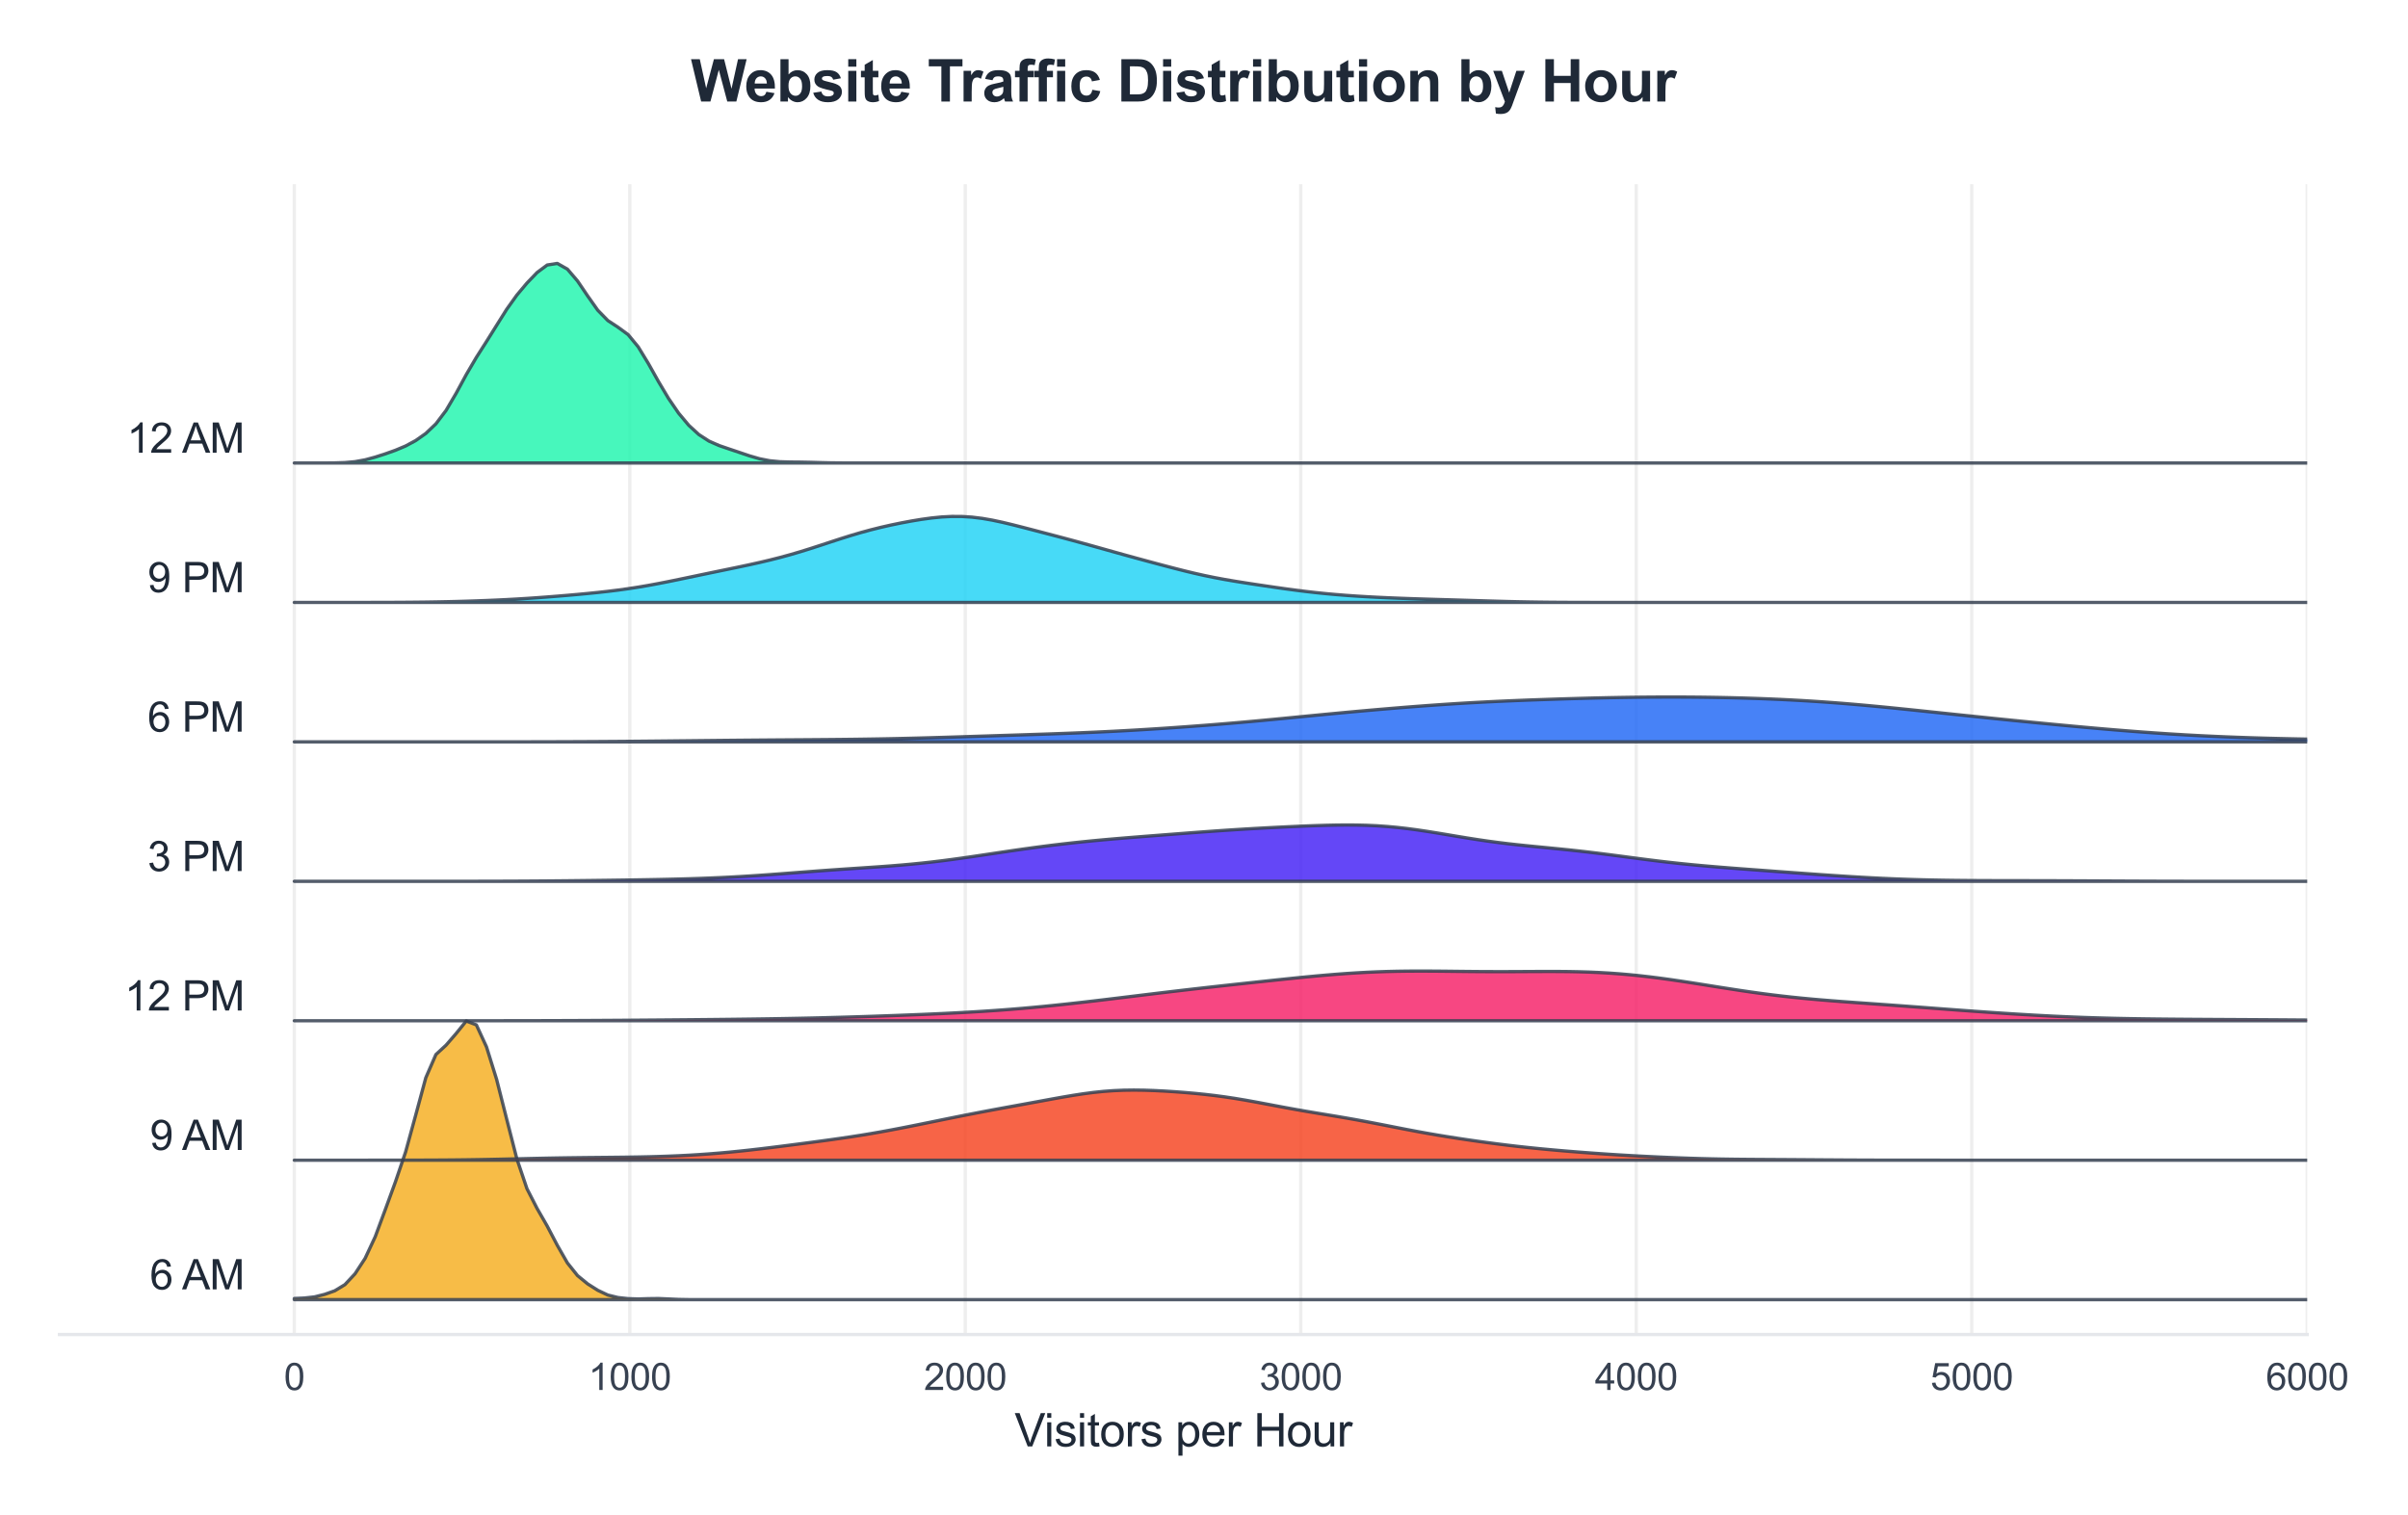 <?xml version="1.0" encoding="utf-8" standalone="no"?>
<!DOCTYPE svg PUBLIC "-//W3C//DTD SVG 1.1//EN"
  "http://www.w3.org/Graphics/SVG/1.1/DTD/svg11.dtd">
<svg xmlns:xlink="http://www.w3.org/1999/xlink" viewBox="0 0 583.13 366.882" xmlns="http://www.w3.org/2000/svg" version="1.1">
 <defs>
  <style type="text/css">*{stroke-linejoin: round; stroke-linecap: butt}</style>
 </defs>
 <g id="figure_1">
  <g id="patch_1">
   <path d="M 0 366.882 
L 583.13 366.882 
L 583.13 0 
L 0 0 
z
" style="fill: #ffffff"/>
  </g>
  <g id="axes_1">
   <g id="patch_2">
    <path d="M 14.4 323.192 
L 558.72 323.192 
L 558.72 44.592 
L 14.4 44.592 
z
" style="fill: #ffffff"/>
   </g>
   <g id="matplotlib.axis_1">
    <g id="xtick_1">
     <g id="line2d_1">
      <path d="M 71.269 323.192 
L 71.269 44.592 
" clip-path="url(#p8c41a88af7)" style="fill: none; stroke: #eeeeee; stroke-width: 0.8; stroke-linecap: round"/>
     </g>
     <g id="text_1">
      <!-- 0 -->
      <g style="fill: #374151" transform="translate(68.767 336.634) scale(0.09 -0.09)">
       <defs>
        <path id="ArialMT-30" d="M 266 2259 
Q 266 3072 433 3567 
Q 600 4063 929 4331 
Q 1259 4600 1759 4600 
Q 2128 4600 2406 4451 
Q 2684 4303 2865 4023 
Q 3047 3744 3150 3342 
Q 3253 2941 3253 2259 
Q 3253 1453 3087 958 
Q 2922 463 2592 192 
Q 2263 -78 1759 -78 
Q 1097 -78 719 397 
Q 266 969 266 2259 
z
M 844 2259 
Q 844 1131 1108 757 
Q 1372 384 1759 384 
Q 2147 384 2411 759 
Q 2675 1134 2675 2259 
Q 2675 3391 2411 3762 
Q 2147 4134 1753 4134 
Q 1366 4134 1134 3806 
Q 844 3388 844 2259 
z
" transform="scale(0.016)"/>
       </defs>
       <use xlink:href="#ArialMT-30"/>
      </g>
     </g>
    </g>
    <g id="xtick_2">
     <g id="line2d_2">
      <path d="M 152.511 323.192 
L 152.511 44.592 
" clip-path="url(#p8c41a88af7)" style="fill: none; stroke: #eeeeee; stroke-width: 0.8; stroke-linecap: round"/>
     </g>
     <g id="text_2">
      <!-- 1000 -->
      <g style="fill: #374151" transform="translate(142.501 336.634) scale(0.09 -0.09)">
       <defs>
        <path id="ArialMT-31" d="M 2384 0 
L 1822 0 
L 1822 3584 
Q 1619 3391 1289 3197 
Q 959 3003 697 2906 
L 697 3450 
Q 1169 3672 1522 3987 
Q 1875 4303 2022 4600 
L 2384 4600 
L 2384 0 
z
" transform="scale(0.016)"/>
       </defs>
       <use xlink:href="#ArialMT-31"/>
       <use xlink:href="#ArialMT-30" transform="translate(55.615 0)"/>
       <use xlink:href="#ArialMT-30" transform="translate(111.23 0)"/>
       <use xlink:href="#ArialMT-30" transform="translate(166.846 0)"/>
      </g>
     </g>
    </g>
    <g id="xtick_3">
     <g id="line2d_3">
      <path d="M 233.753 323.192 
L 233.753 44.592 
" clip-path="url(#p8c41a88af7)" style="fill: none; stroke: #eeeeee; stroke-width: 0.8; stroke-linecap: round"/>
     </g>
     <g id="text_3">
      <!-- 2000 -->
      <g style="fill: #374151" transform="translate(223.743 336.634) scale(0.09 -0.09)">
       <defs>
        <path id="ArialMT-32" d="M 3222 541 
L 3222 0 
L 194 0 
Q 188 203 259 391 
Q 375 700 629 1000 
Q 884 1300 1366 1694 
Q 2113 2306 2375 2664 
Q 2638 3022 2638 3341 
Q 2638 3675 2398 3904 
Q 2159 4134 1775 4134 
Q 1369 4134 1125 3890 
Q 881 3647 878 3216 
L 300 3275 
Q 359 3922 746 4261 
Q 1134 4600 1788 4600 
Q 2447 4600 2831 4234 
Q 3216 3869 3216 3328 
Q 3216 3053 3103 2787 
Q 2991 2522 2730 2228 
Q 2469 1934 1863 1422 
Q 1356 997 1212 845 
Q 1069 694 975 541 
L 3222 541 
z
" transform="scale(0.016)"/>
       </defs>
       <use xlink:href="#ArialMT-32"/>
       <use xlink:href="#ArialMT-30" transform="translate(55.615 0)"/>
       <use xlink:href="#ArialMT-30" transform="translate(111.23 0)"/>
       <use xlink:href="#ArialMT-30" transform="translate(166.846 0)"/>
      </g>
     </g>
    </g>
    <g id="xtick_4">
     <g id="line2d_4">
      <path d="M 314.995 323.192 
L 314.995 44.592 
" clip-path="url(#p8c41a88af7)" style="fill: none; stroke: #eeeeee; stroke-width: 0.8; stroke-linecap: round"/>
     </g>
     <g id="text_4">
      <!-- 3000 -->
      <g style="fill: #374151" transform="translate(304.985 336.634) scale(0.09 -0.09)">
       <defs>
        <path id="ArialMT-33" d="M 269 1209 
L 831 1284 
Q 928 806 1161 595 
Q 1394 384 1728 384 
Q 2125 384 2398 659 
Q 2672 934 2672 1341 
Q 2672 1728 2419 1979 
Q 2166 2231 1775 2231 
Q 1616 2231 1378 2169 
L 1441 2663 
Q 1497 2656 1531 2656 
Q 1891 2656 2178 2843 
Q 2466 3031 2466 3422 
Q 2466 3731 2256 3934 
Q 2047 4138 1716 4138 
Q 1388 4138 1169 3931 
Q 950 3725 888 3313 
L 325 3413 
Q 428 3978 793 4289 
Q 1159 4600 1703 4600 
Q 2078 4600 2393 4439 
Q 2709 4278 2876 4000 
Q 3044 3722 3044 3409 
Q 3044 3113 2884 2869 
Q 2725 2625 2413 2481 
Q 2819 2388 3044 2092 
Q 3269 1797 3269 1353 
Q 3269 753 2831 336 
Q 2394 -81 1725 -81 
Q 1122 -81 723 278 
Q 325 638 269 1209 
z
" transform="scale(0.016)"/>
       </defs>
       <use xlink:href="#ArialMT-33"/>
       <use xlink:href="#ArialMT-30" transform="translate(55.615 0)"/>
       <use xlink:href="#ArialMT-30" transform="translate(111.23 0)"/>
       <use xlink:href="#ArialMT-30" transform="translate(166.846 0)"/>
      </g>
     </g>
    </g>
    <g id="xtick_5">
     <g id="line2d_5">
      <path d="M 396.236 323.192 
L 396.236 44.592 
" clip-path="url(#p8c41a88af7)" style="fill: none; stroke: #eeeeee; stroke-width: 0.8; stroke-linecap: round"/>
     </g>
     <g id="text_5">
      <!-- 4000 -->
      <g style="fill: #374151" transform="translate(386.227 336.634) scale(0.09 -0.09)">
       <defs>
        <path id="ArialMT-34" d="M 2069 0 
L 2069 1097 
L 81 1097 
L 81 1613 
L 2172 4581 
L 2631 4581 
L 2631 1613 
L 3250 1613 
L 3250 1097 
L 2631 1097 
L 2631 0 
L 2069 0 
z
M 2069 1613 
L 2069 3678 
L 634 1613 
L 2069 1613 
z
" transform="scale(0.016)"/>
       </defs>
       <use xlink:href="#ArialMT-34"/>
       <use xlink:href="#ArialMT-30" transform="translate(55.615 0)"/>
       <use xlink:href="#ArialMT-30" transform="translate(111.23 0)"/>
       <use xlink:href="#ArialMT-30" transform="translate(166.846 0)"/>
      </g>
     </g>
    </g>
    <g id="xtick_6">
     <g id="line2d_6">
      <path d="M 477.478 323.192 
L 477.478 44.592 
" clip-path="url(#p8c41a88af7)" style="fill: none; stroke: #eeeeee; stroke-width: 0.8; stroke-linecap: round"/>
     </g>
     <g id="text_6">
      <!-- 5000 -->
      <g style="fill: #374151" transform="translate(467.469 336.634) scale(0.09 -0.09)">
       <defs>
        <path id="ArialMT-35" d="M 266 1200 
L 856 1250 
Q 922 819 1161 601 
Q 1400 384 1738 384 
Q 2144 384 2425 690 
Q 2706 997 2706 1503 
Q 2706 1984 2436 2262 
Q 2166 2541 1728 2541 
Q 1456 2541 1237 2417 
Q 1019 2294 894 2097 
L 366 2166 
L 809 4519 
L 3088 4519 
L 3088 3981 
L 1259 3981 
L 1013 2750 
Q 1425 3038 1878 3038 
Q 2478 3038 2890 2622 
Q 3303 2206 3303 1553 
Q 3303 931 2941 478 
Q 2500 -78 1738 -78 
Q 1113 -78 717 272 
Q 322 622 266 1200 
z
" transform="scale(0.016)"/>
       </defs>
       <use xlink:href="#ArialMT-35"/>
       <use xlink:href="#ArialMT-30" transform="translate(55.615 0)"/>
       <use xlink:href="#ArialMT-30" transform="translate(111.23 0)"/>
       <use xlink:href="#ArialMT-30" transform="translate(166.846 0)"/>
      </g>
     </g>
    </g>
    <g id="xtick_7">
     <g id="line2d_7">
      <path d="M 558.72 323.192 
L 558.72 44.592 
" clip-path="url(#p8c41a88af7)" style="fill: none; stroke: #eeeeee; stroke-width: 0.8; stroke-linecap: round"/>
     </g>
     <g id="text_7">
      <!-- 6000 -->
      <g style="fill: #374151" transform="translate(548.71 336.634) scale(0.09 -0.09)">
       <defs>
        <path id="ArialMT-36" d="M 3184 3459 
L 2625 3416 
Q 2550 3747 2413 3897 
Q 2184 4138 1850 4138 
Q 1581 4138 1378 3988 
Q 1113 3794 959 3422 
Q 806 3050 800 2363 
Q 1003 2672 1297 2822 
Q 1591 2972 1913 2972 
Q 2475 2972 2870 2558 
Q 3266 2144 3266 1488 
Q 3266 1056 3080 686 
Q 2894 316 2569 119 
Q 2244 -78 1831 -78 
Q 1128 -78 684 439 
Q 241 956 241 2144 
Q 241 3472 731 4075 
Q 1159 4600 1884 4600 
Q 2425 4600 2770 4297 
Q 3116 3994 3184 3459 
z
M 888 1484 
Q 888 1194 1011 928 
Q 1134 663 1356 523 
Q 1578 384 1822 384 
Q 2178 384 2434 671 
Q 2691 959 2691 1453 
Q 2691 1928 2437 2201 
Q 2184 2475 1800 2475 
Q 1419 2475 1153 2201 
Q 888 1928 888 1484 
z
" transform="scale(0.016)"/>
       </defs>
       <use xlink:href="#ArialMT-36"/>
       <use xlink:href="#ArialMT-30" transform="translate(55.615 0)"/>
       <use xlink:href="#ArialMT-30" transform="translate(111.23 0)"/>
       <use xlink:href="#ArialMT-30" transform="translate(166.846 0)"/>
      </g>
     </g>
    </g>
    <g id="text_8">
     <!-- Visitors per Hour -->
     <g style="fill: #1f2937" transform="translate(245.701 350.296) scale(0.11 -0.11)">
      <defs>
       <path id="ArialMT-56" d="M 1803 0 
L 28 4581 
L 684 4581 
L 1875 1253 
Q 2019 853 2116 503 
Q 2222 878 2363 1253 
L 3600 4581 
L 4219 4581 
L 2425 0 
L 1803 0 
z
" transform="scale(0.016)"/>
       <path id="ArialMT-69" d="M 425 3934 
L 425 4581 
L 988 4581 
L 988 3934 
L 425 3934 
z
M 425 0 
L 425 3319 
L 988 3319 
L 988 0 
L 425 0 
z
" transform="scale(0.016)"/>
       <path id="ArialMT-73" d="M 197 991 
L 753 1078 
Q 800 744 1014 566 
Q 1228 388 1613 388 
Q 2000 388 2187 545 
Q 2375 703 2375 916 
Q 2375 1106 2209 1216 
Q 2094 1291 1634 1406 
Q 1016 1563 777 1677 
Q 538 1791 414 1992 
Q 291 2194 291 2438 
Q 291 2659 392 2848 
Q 494 3038 669 3163 
Q 800 3259 1026 3326 
Q 1253 3394 1513 3394 
Q 1903 3394 2198 3281 
Q 2494 3169 2634 2976 
Q 2775 2784 2828 2463 
L 2278 2388 
Q 2241 2644 2061 2787 
Q 1881 2931 1553 2931 
Q 1166 2931 1000 2803 
Q 834 2675 834 2503 
Q 834 2394 903 2306 
Q 972 2216 1119 2156 
Q 1203 2125 1616 2013 
Q 2213 1853 2448 1751 
Q 2684 1650 2818 1456 
Q 2953 1263 2953 975 
Q 2953 694 2789 445 
Q 2625 197 2315 61 
Q 2006 -75 1616 -75 
Q 969 -75 630 194 
Q 291 463 197 991 
z
" transform="scale(0.016)"/>
       <path id="ArialMT-74" d="M 1650 503 
L 1731 6 
Q 1494 -44 1306 -44 
Q 1000 -44 831 53 
Q 663 150 594 308 
Q 525 466 525 972 
L 525 2881 
L 113 2881 
L 113 3319 
L 525 3319 
L 525 4141 
L 1084 4478 
L 1084 3319 
L 1650 3319 
L 1650 2881 
L 1084 2881 
L 1084 941 
Q 1084 700 1114 631 
Q 1144 563 1211 522 
Q 1278 481 1403 481 
Q 1497 481 1650 503 
z
" transform="scale(0.016)"/>
       <path id="ArialMT-6f" d="M 213 1659 
Q 213 2581 725 3025 
Q 1153 3394 1769 3394 
Q 2453 3394 2887 2945 
Q 3322 2497 3322 1706 
Q 3322 1066 3130 698 
Q 2938 331 2570 128 
Q 2203 -75 1769 -75 
Q 1072 -75 642 372 
Q 213 819 213 1659 
z
M 791 1659 
Q 791 1022 1069 705 
Q 1347 388 1769 388 
Q 2188 388 2466 706 
Q 2744 1025 2744 1678 
Q 2744 2294 2464 2611 
Q 2184 2928 1769 2928 
Q 1347 2928 1069 2612 
Q 791 2297 791 1659 
z
" transform="scale(0.016)"/>
       <path id="ArialMT-72" d="M 416 0 
L 416 3319 
L 922 3319 
L 922 2816 
Q 1116 3169 1280 3281 
Q 1444 3394 1641 3394 
Q 1925 3394 2219 3213 
L 2025 2691 
Q 1819 2813 1613 2813 
Q 1428 2813 1281 2702 
Q 1134 2591 1072 2394 
Q 978 2094 978 1738 
L 978 0 
L 416 0 
z
" transform="scale(0.016)"/>
       <path id="ArialMT-20" transform="scale(0.016)"/>
       <path id="ArialMT-70" d="M 422 -1272 
L 422 3319 
L 934 3319 
L 934 2888 
Q 1116 3141 1344 3267 
Q 1572 3394 1897 3394 
Q 2322 3394 2647 3175 
Q 2972 2956 3137 2557 
Q 3303 2159 3303 1684 
Q 3303 1175 3120 767 
Q 2938 359 2589 142 
Q 2241 -75 1856 -75 
Q 1575 -75 1351 44 
Q 1128 163 984 344 
L 984 -1272 
L 422 -1272 
z
M 931 1641 
Q 931 1000 1190 694 
Q 1450 388 1819 388 
Q 2194 388 2461 705 
Q 2728 1022 2728 1688 
Q 2728 2322 2467 2637 
Q 2206 2953 1844 2953 
Q 1484 2953 1207 2617 
Q 931 2281 931 1641 
z
" transform="scale(0.016)"/>
       <path id="ArialMT-65" d="M 2694 1069 
L 3275 997 
Q 3138 488 2766 206 
Q 2394 -75 1816 -75 
Q 1088 -75 661 373 
Q 234 822 234 1631 
Q 234 2469 665 2931 
Q 1097 3394 1784 3394 
Q 2450 3394 2872 2941 
Q 3294 2488 3294 1666 
Q 3294 1616 3291 1516 
L 816 1516 
Q 847 969 1125 678 
Q 1403 388 1819 388 
Q 2128 388 2347 550 
Q 2566 713 2694 1069 
z
M 847 1978 
L 2700 1978 
Q 2663 2397 2488 2606 
Q 2219 2931 1791 2931 
Q 1403 2931 1139 2672 
Q 875 2413 847 1978 
z
" transform="scale(0.016)"/>
       <path id="ArialMT-48" d="M 513 0 
L 513 4581 
L 1119 4581 
L 1119 2700 
L 3500 2700 
L 3500 4581 
L 4106 4581 
L 4106 0 
L 3500 0 
L 3500 2159 
L 1119 2159 
L 1119 0 
L 513 0 
z
" transform="scale(0.016)"/>
       <path id="ArialMT-75" d="M 2597 0 
L 2597 488 
Q 2209 -75 1544 -75 
Q 1250 -75 995 37 
Q 741 150 617 320 
Q 494 491 444 738 
Q 409 903 409 1263 
L 409 3319 
L 972 3319 
L 972 1478 
Q 972 1038 1006 884 
Q 1059 663 1231 536 
Q 1403 409 1656 409 
Q 1909 409 2131 539 
Q 2353 669 2445 892 
Q 2538 1116 2538 1541 
L 2538 3319 
L 3100 3319 
L 3100 0 
L 2597 0 
z
" transform="scale(0.016)"/>
      </defs>
      <use xlink:href="#ArialMT-56"/>
      <use xlink:href="#ArialMT-69" transform="translate(64.949 0)"/>
      <use xlink:href="#ArialMT-73" transform="translate(87.166 0)"/>
      <use xlink:href="#ArialMT-69" transform="translate(137.166 0)"/>
      <use xlink:href="#ArialMT-74" transform="translate(159.383 0)"/>
      <use xlink:href="#ArialMT-6f" transform="translate(187.166 0)"/>
      <use xlink:href="#ArialMT-72" transform="translate(242.781 0)"/>
      <use xlink:href="#ArialMT-73" transform="translate(276.082 0)"/>
      <use xlink:href="#ArialMT-20" transform="translate(326.082 0)"/>
      <use xlink:href="#ArialMT-70" transform="translate(353.865 0)"/>
      <use xlink:href="#ArialMT-65" transform="translate(409.48 0)"/>
      <use xlink:href="#ArialMT-72" transform="translate(465.096 0)"/>
      <use xlink:href="#ArialMT-20" transform="translate(498.396 0)"/>
      <use xlink:href="#ArialMT-48" transform="translate(526.18 0)"/>
      <use xlink:href="#ArialMT-6f" transform="translate(598.396 0)"/>
      <use xlink:href="#ArialMT-75" transform="translate(654.012 0)"/>
      <use xlink:href="#ArialMT-72" transform="translate(709.627 0)"/>
     </g>
    </g>
   </g>
   <g id="matplotlib.axis_2"/>
   <g id="FillBetweenPolyCollection_1">
    <defs>
     <path id="m869e5c3e46" d="M 71.269 -52.409 
L 71.269 -52.133 
L 73.719 -52.133 
L 76.168 -52.133 
L 78.618 -52.133 
L 81.067 -52.133 
L 83.517 -52.133 
L 85.966 -52.133 
L 88.416 -52.133 
L 90.865 -52.133 
L 93.315 -52.133 
L 95.764 -52.133 
L 98.214 -52.133 
L 100.663 -52.133 
L 103.113 -52.133 
L 105.562 -52.133 
L 108.012 -52.133 
L 110.461 -52.133 
L 112.911 -52.133 
L 115.36 -52.133 
L 117.81 -52.133 
L 120.259 -52.133 
L 122.709 -52.133 
L 125.158 -52.133 
L 127.608 -52.133 
L 130.057 -52.133 
L 132.507 -52.133 
L 134.956 -52.133 
L 137.406 -52.133 
L 139.855 -52.133 
L 142.305 -52.133 
L 144.754 -52.133 
L 147.204 -52.133 
L 149.653 -52.133 
L 152.103 -52.133 
L 154.552 -52.133 
L 157.002 -52.133 
L 159.451 -52.133 
L 161.901 -52.133 
L 164.35 -52.133 
L 166.8 -52.133 
L 169.249 -52.133 
L 171.699 -52.133 
L 174.148 -52.133 
L 176.598 -52.133 
L 179.047 -52.133 
L 181.497 -52.133 
L 183.946 -52.133 
L 186.396 -52.133 
L 188.845 -52.133 
L 191.295 -52.133 
L 193.744 -52.133 
L 196.194 -52.133 
L 198.643 -52.133 
L 201.093 -52.133 
L 203.542 -52.133 
L 205.992 -52.133 
L 208.441 -52.133 
L 210.891 -52.133 
L 213.34 -52.133 
L 215.79 -52.133 
L 218.239 -52.133 
L 220.689 -52.133 
L 223.138 -52.133 
L 225.588 -52.133 
L 228.037 -52.133 
L 230.487 -52.133 
L 232.936 -52.133 
L 235.386 -52.133 
L 237.835 -52.133 
L 240.285 -52.133 
L 242.734 -52.133 
L 245.184 -52.133 
L 247.633 -52.133 
L 250.083 -52.133 
L 252.532 -52.133 
L 254.982 -52.133 
L 257.431 -52.133 
L 259.881 -52.133 
L 262.33 -52.133 
L 264.78 -52.133 
L 267.229 -52.133 
L 269.679 -52.133 
L 272.128 -52.133 
L 274.578 -52.133 
L 277.027 -52.133 
L 279.477 -52.133 
L 281.926 -52.133 
L 284.376 -52.133 
L 286.825 -52.133 
L 289.275 -52.133 
L 291.724 -52.133 
L 294.174 -52.133 
L 296.623 -52.133 
L 299.073 -52.133 
L 301.522 -52.133 
L 303.972 -52.133 
L 306.421 -52.133 
L 308.871 -52.133 
L 311.32 -52.133 
L 313.77 -52.133 
L 316.219 -52.133 
L 318.669 -52.133 
L 321.118 -52.133 
L 323.568 -52.133 
L 326.017 -52.133 
L 328.467 -52.133 
L 330.916 -52.133 
L 333.366 -52.133 
L 335.815 -52.133 
L 338.265 -52.133 
L 340.714 -52.133 
L 343.164 -52.133 
L 345.613 -52.133 
L 348.063 -52.133 
L 350.512 -52.133 
L 352.962 -52.133 
L 355.411 -52.133 
L 357.861 -52.133 
L 360.31 -52.133 
L 362.76 -52.133 
L 365.209 -52.133 
L 367.659 -52.133 
L 370.108 -52.133 
L 372.558 -52.133 
L 375.007 -52.133 
L 377.457 -52.133 
L 379.906 -52.133 
L 382.356 -52.133 
L 384.805 -52.133 
L 387.255 -52.133 
L 389.704 -52.133 
L 392.154 -52.133 
L 394.603 -52.133 
L 397.053 -52.133 
L 399.502 -52.133 
L 401.952 -52.133 
L 404.401 -52.133 
L 406.851 -52.133 
L 409.3 -52.133 
L 411.75 -52.133 
L 414.199 -52.133 
L 416.649 -52.133 
L 419.098 -52.133 
L 421.548 -52.133 
L 423.997 -52.133 
L 426.447 -52.133 
L 428.896 -52.133 
L 431.346 -52.133 
L 433.795 -52.133 
L 436.245 -52.133 
L 438.694 -52.133 
L 441.144 -52.133 
L 443.593 -52.133 
L 446.043 -52.133 
L 448.492 -52.133 
L 450.942 -52.133 
L 453.391 -52.133 
L 455.841 -52.133 
L 458.29 -52.133 
L 460.74 -52.133 
L 463.189 -52.133 
L 465.639 -52.133 
L 468.088 -52.133 
L 470.538 -52.133 
L 472.987 -52.133 
L 475.437 -52.133 
L 477.886 -52.133 
L 480.336 -52.133 
L 482.785 -52.133 
L 485.235 -52.133 
L 487.684 -52.133 
L 490.134 -52.133 
L 492.583 -52.133 
L 495.033 -52.133 
L 497.482 -52.133 
L 499.932 -52.133 
L 502.381 -52.133 
L 504.831 -52.133 
L 507.28 -52.133 
L 509.73 -52.133 
L 512.179 -52.133 
L 514.629 -52.133 
L 517.078 -52.133 
L 519.528 -52.133 
L 521.977 -52.133 
L 524.427 -52.133 
L 526.876 -52.133 
L 529.326 -52.133 
L 531.775 -52.133 
L 534.225 -52.133 
L 536.674 -52.133 
L 539.124 -52.133 
L 541.573 -52.133 
L 544.023 -52.133 
L 546.472 -52.133 
L 548.922 -52.133 
L 551.371 -52.133 
L 553.821 -52.133 
L 556.27 -52.133 
L 558.72 -52.133 
L 558.72 -52.133 
L 558.72 -52.133 
L 556.27 -52.133 
L 553.821 -52.133 
L 551.371 -52.133 
L 548.922 -52.133 
L 546.472 -52.133 
L 544.023 -52.133 
L 541.573 -52.133 
L 539.124 -52.133 
L 536.674 -52.133 
L 534.225 -52.133 
L 531.775 -52.133 
L 529.326 -52.133 
L 526.876 -52.133 
L 524.427 -52.133 
L 521.977 -52.133 
L 519.528 -52.133 
L 517.078 -52.133 
L 514.629 -52.133 
L 512.179 -52.133 
L 509.73 -52.133 
L 507.28 -52.133 
L 504.831 -52.133 
L 502.381 -52.133 
L 499.932 -52.133 
L 497.482 -52.133 
L 495.033 -52.133 
L 492.583 -52.133 
L 490.134 -52.133 
L 487.684 -52.133 
L 485.235 -52.133 
L 482.785 -52.133 
L 480.336 -52.133 
L 477.886 -52.133 
L 475.437 -52.133 
L 472.987 -52.133 
L 470.538 -52.133 
L 468.088 -52.133 
L 465.639 -52.133 
L 463.189 -52.133 
L 460.74 -52.133 
L 458.29 -52.133 
L 455.841 -52.133 
L 453.391 -52.133 
L 450.942 -52.133 
L 448.492 -52.133 
L 446.043 -52.133 
L 443.593 -52.133 
L 441.144 -52.133 
L 438.694 -52.133 
L 436.245 -52.133 
L 433.795 -52.133 
L 431.346 -52.133 
L 428.896 -52.133 
L 426.447 -52.133 
L 423.997 -52.133 
L 421.548 -52.133 
L 419.098 -52.133 
L 416.649 -52.133 
L 414.199 -52.133 
L 411.75 -52.133 
L 409.3 -52.133 
L 406.851 -52.133 
L 404.401 -52.133 
L 401.952 -52.133 
L 399.502 -52.133 
L 397.053 -52.133 
L 394.603 -52.133 
L 392.154 -52.133 
L 389.704 -52.133 
L 387.255 -52.133 
L 384.805 -52.133 
L 382.356 -52.133 
L 379.906 -52.133 
L 377.457 -52.133 
L 375.007 -52.133 
L 372.558 -52.133 
L 370.108 -52.133 
L 367.659 -52.133 
L 365.209 -52.133 
L 362.76 -52.133 
L 360.31 -52.133 
L 357.861 -52.133 
L 355.411 -52.133 
L 352.962 -52.133 
L 350.512 -52.133 
L 348.063 -52.133 
L 345.613 -52.133 
L 343.164 -52.133 
L 340.714 -52.133 
L 338.265 -52.133 
L 335.815 -52.133 
L 333.366 -52.133 
L 330.916 -52.133 
L 328.467 -52.133 
L 326.017 -52.133 
L 323.568 -52.133 
L 321.118 -52.133 
L 318.669 -52.133 
L 316.219 -52.133 
L 313.77 -52.133 
L 311.32 -52.133 
L 308.871 -52.133 
L 306.421 -52.133 
L 303.972 -52.133 
L 301.522 -52.133 
L 299.073 -52.133 
L 296.623 -52.133 
L 294.174 -52.133 
L 291.724 -52.133 
L 289.275 -52.133 
L 286.825 -52.133 
L 284.376 -52.133 
L 281.926 -52.133 
L 279.477 -52.133 
L 277.027 -52.133 
L 274.578 -52.133 
L 272.128 -52.133 
L 269.679 -52.133 
L 267.229 -52.133 
L 264.78 -52.133 
L 262.33 -52.133 
L 259.881 -52.133 
L 257.431 -52.133 
L 254.982 -52.133 
L 252.532 -52.133 
L 250.083 -52.133 
L 247.633 -52.133 
L 245.184 -52.133 
L 242.734 -52.133 
L 240.285 -52.133 
L 237.835 -52.133 
L 235.386 -52.133 
L 232.936 -52.133 
L 230.487 -52.133 
L 228.037 -52.133 
L 225.588 -52.133 
L 223.138 -52.133 
L 220.689 -52.133 
L 218.239 -52.133 
L 215.79 -52.133 
L 213.34 -52.133 
L 210.891 -52.133 
L 208.441 -52.133 
L 205.992 -52.133 
L 203.542 -52.133 
L 201.093 -52.133 
L 198.643 -52.133 
L 196.194 -52.133 
L 193.744 -52.133 
L 191.295 -52.133 
L 188.845 -52.133 
L 186.396 -52.133 
L 183.946 -52.133 
L 181.497 -52.133 
L 179.047 -52.133 
L 176.598 -52.133 
L 174.148 -52.133 
L 171.699 -52.133 
L 169.249 -52.134 
L 166.8 -52.141 
L 164.35 -52.184 
L 161.901 -52.296 
L 159.451 -52.402 
L 157.002 -52.371 
L 154.552 -52.297 
L 152.103 -52.373 
L 149.653 -52.641 
L 147.204 -53.245 
L 144.754 -54.402 
L 142.305 -55.955 
L 139.855 -57.961 
L 137.406 -61.022 
L 134.956 -65.298 
L 132.507 -69.969 
L 130.057 -74.229 
L 127.608 -79.01 
L 125.158 -86.252 
L 122.709 -95.825 
L 120.259 -105.491 
L 117.81 -113.357 
L 115.36 -118.675 
L 112.911 -119.615 
L 110.461 -116.588 
L 108.012 -113.755 
L 105.562 -111.503 
L 103.113 -105.871 
L 100.663 -96.812 
L 98.214 -87.876 
L 95.764 -80.682 
L 93.315 -73.977 
L 90.865 -67.376 
L 88.416 -62.135 
L 85.966 -58.387 
L 83.517 -55.767 
L 81.067 -54.279 
L 78.618 -53.413 
L 76.168 -52.8 
L 73.719 -52.523 
L 71.269 -52.409 
z
" style="stroke: #374151; stroke-opacity: 0.85; stroke-width: 0.8"/>
    </defs>
    <g clip-path="url(#p8c41a88af7)">
     <use xlink:href="#m869e5c3e46" x="0" y="366.882" style="fill: #f5b027; fill-opacity: 0.85; stroke: #374151; stroke-opacity: 0.85; stroke-width: 0.8"/>
    </g>
   </g>
   <g id="FillBetweenPolyCollection_2">
    <defs>
     <path id="mbe0b866557" d="M 71.269 -85.903 
L 71.269 -85.903 
L 73.719 -85.903 
L 76.168 -85.903 
L 78.618 -85.903 
L 81.067 -85.903 
L 83.517 -85.903 
L 85.966 -85.903 
L 88.416 -85.903 
L 90.865 -85.903 
L 93.315 -85.903 
L 95.764 -85.903 
L 98.214 -85.903 
L 100.663 -85.903 
L 103.113 -85.903 
L 105.562 -85.903 
L 108.012 -85.903 
L 110.461 -85.903 
L 112.911 -85.903 
L 115.36 -85.903 
L 117.81 -85.903 
L 120.259 -85.903 
L 122.709 -85.903 
L 125.158 -85.903 
L 127.608 -85.903 
L 130.057 -85.903 
L 132.507 -85.903 
L 134.956 -85.903 
L 137.406 -85.903 
L 139.855 -85.903 
L 142.305 -85.903 
L 144.754 -85.903 
L 147.204 -85.903 
L 149.653 -85.903 
L 152.103 -85.903 
L 154.552 -85.903 
L 157.002 -85.903 
L 159.451 -85.903 
L 161.901 -85.903 
L 164.35 -85.903 
L 166.8 -85.903 
L 169.249 -85.903 
L 171.699 -85.903 
L 174.148 -85.903 
L 176.598 -85.903 
L 179.047 -85.903 
L 181.497 -85.903 
L 183.946 -85.903 
L 186.396 -85.903 
L 188.845 -85.903 
L 191.295 -85.903 
L 193.744 -85.903 
L 196.194 -85.903 
L 198.643 -85.903 
L 201.093 -85.903 
L 203.542 -85.903 
L 205.992 -85.903 
L 208.441 -85.903 
L 210.891 -85.903 
L 213.34 -85.903 
L 215.79 -85.903 
L 218.239 -85.903 
L 220.689 -85.903 
L 223.138 -85.903 
L 225.588 -85.903 
L 228.037 -85.903 
L 230.487 -85.903 
L 232.936 -85.903 
L 235.386 -85.903 
L 237.835 -85.903 
L 240.285 -85.903 
L 242.734 -85.903 
L 245.184 -85.903 
L 247.633 -85.903 
L 250.083 -85.903 
L 252.532 -85.903 
L 254.982 -85.903 
L 257.431 -85.903 
L 259.881 -85.903 
L 262.33 -85.903 
L 264.78 -85.903 
L 267.229 -85.903 
L 269.679 -85.903 
L 272.128 -85.903 
L 274.578 -85.903 
L 277.027 -85.903 
L 279.477 -85.903 
L 281.926 -85.903 
L 284.376 -85.903 
L 286.825 -85.903 
L 289.275 -85.903 
L 291.724 -85.903 
L 294.174 -85.903 
L 296.623 -85.903 
L 299.073 -85.903 
L 301.522 -85.903 
L 303.972 -85.903 
L 306.421 -85.903 
L 308.871 -85.903 
L 311.32 -85.903 
L 313.77 -85.903 
L 316.219 -85.903 
L 318.669 -85.903 
L 321.118 -85.903 
L 323.568 -85.903 
L 326.017 -85.903 
L 328.467 -85.903 
L 330.916 -85.903 
L 333.366 -85.903 
L 335.815 -85.903 
L 338.265 -85.903 
L 340.714 -85.903 
L 343.164 -85.903 
L 345.613 -85.903 
L 348.063 -85.903 
L 350.512 -85.903 
L 352.962 -85.903 
L 355.411 -85.903 
L 357.861 -85.903 
L 360.31 -85.903 
L 362.76 -85.903 
L 365.209 -85.903 
L 367.659 -85.903 
L 370.108 -85.903 
L 372.558 -85.903 
L 375.007 -85.903 
L 377.457 -85.903 
L 379.906 -85.903 
L 382.356 -85.903 
L 384.805 -85.903 
L 387.255 -85.903 
L 389.704 -85.903 
L 392.154 -85.903 
L 394.603 -85.903 
L 397.053 -85.903 
L 399.502 -85.903 
L 401.952 -85.903 
L 404.401 -85.903 
L 406.851 -85.903 
L 409.3 -85.903 
L 411.75 -85.903 
L 414.199 -85.903 
L 416.649 -85.903 
L 419.098 -85.903 
L 421.548 -85.903 
L 423.997 -85.903 
L 426.447 -85.903 
L 428.896 -85.903 
L 431.346 -85.903 
L 433.795 -85.903 
L 436.245 -85.903 
L 438.694 -85.903 
L 441.144 -85.903 
L 443.593 -85.903 
L 446.043 -85.903 
L 448.492 -85.903 
L 450.942 -85.903 
L 453.391 -85.903 
L 455.841 -85.903 
L 458.29 -85.903 
L 460.74 -85.903 
L 463.189 -85.903 
L 465.639 -85.903 
L 468.088 -85.903 
L 470.538 -85.903 
L 472.987 -85.903 
L 475.437 -85.903 
L 477.886 -85.903 
L 480.336 -85.903 
L 482.785 -85.903 
L 485.235 -85.903 
L 487.684 -85.903 
L 490.134 -85.903 
L 492.583 -85.903 
L 495.033 -85.903 
L 497.482 -85.903 
L 499.932 -85.903 
L 502.381 -85.903 
L 504.831 -85.903 
L 507.28 -85.903 
L 509.73 -85.903 
L 512.179 -85.903 
L 514.629 -85.903 
L 517.078 -85.903 
L 519.528 -85.903 
L 521.977 -85.903 
L 524.427 -85.903 
L 526.876 -85.903 
L 529.326 -85.903 
L 531.775 -85.903 
L 534.225 -85.903 
L 536.674 -85.903 
L 539.124 -85.903 
L 541.573 -85.903 
L 544.023 -85.903 
L 546.472 -85.903 
L 548.922 -85.903 
L 551.371 -85.903 
L 553.821 -85.903 
L 556.27 -85.903 
L 558.72 -85.903 
L 558.72 -85.903 
L 558.72 -85.903 
L 556.27 -85.903 
L 553.821 -85.903 
L 551.371 -85.903 
L 548.922 -85.903 
L 546.472 -85.903 
L 544.023 -85.903 
L 541.573 -85.903 
L 539.124 -85.903 
L 536.674 -85.903 
L 534.225 -85.903 
L 531.775 -85.903 
L 529.326 -85.903 
L 526.876 -85.903 
L 524.427 -85.903 
L 521.977 -85.903 
L 519.528 -85.903 
L 517.078 -85.903 
L 514.629 -85.903 
L 512.179 -85.903 
L 509.73 -85.903 
L 507.28 -85.903 
L 504.831 -85.903 
L 502.381 -85.903 
L 499.932 -85.903 
L 497.482 -85.903 
L 495.033 -85.903 
L 492.583 -85.903 
L 490.134 -85.903 
L 487.684 -85.903 
L 485.235 -85.903 
L 482.785 -85.903 
L 480.336 -85.903 
L 477.886 -85.903 
L 475.437 -85.903 
L 472.987 -85.903 
L 470.538 -85.903 
L 468.088 -85.904 
L 465.639 -85.904 
L 463.189 -85.905 
L 460.74 -85.907 
L 458.29 -85.91 
L 455.841 -85.914 
L 453.391 -85.92 
L 450.942 -85.929 
L 448.492 -85.939 
L 446.043 -85.952 
L 443.593 -85.968 
L 441.144 -85.984 
L 438.694 -86.002 
L 436.245 -86.019 
L 433.795 -86.036 
L 431.346 -86.051 
L 428.896 -86.065 
L 426.447 -86.08 
L 423.997 -86.096 
L 421.548 -86.117 
L 419.098 -86.145 
L 416.649 -86.183 
L 414.199 -86.233 
L 411.75 -86.295 
L 409.3 -86.37 
L 406.851 -86.457 
L 404.401 -86.554 
L 401.952 -86.661 
L 399.502 -86.778 
L 397.053 -86.903 
L 394.603 -87.038 
L 392.154 -87.183 
L 389.704 -87.338 
L 387.255 -87.504 
L 384.805 -87.681 
L 382.356 -87.867 
L 379.906 -88.063 
L 377.457 -88.27 
L 375.007 -88.489 
L 372.558 -88.722 
L 370.108 -88.972 
L 367.659 -89.239 
L 365.209 -89.526 
L 362.76 -89.831 
L 360.31 -90.153 
L 357.861 -90.491 
L 355.411 -90.844 
L 352.962 -91.212 
L 350.512 -91.596 
L 348.063 -91.998 
L 345.613 -92.421 
L 343.164 -92.864 
L 340.714 -93.327 
L 338.265 -93.804 
L 335.815 -94.287 
L 333.366 -94.767 
L 330.916 -95.236 
L 328.467 -95.688 
L 326.017 -96.121 
L 323.568 -96.538 
L 321.118 -96.944 
L 318.669 -97.349 
L 316.219 -97.762 
L 313.77 -98.19 
L 311.32 -98.634 
L 308.871 -99.093 
L 306.421 -99.558 
L 303.972 -100.017 
L 301.522 -100.457 
L 299.073 -100.866 
L 296.623 -101.236 
L 294.174 -101.564 
L 291.724 -101.849 
L 289.275 -102.096 
L 286.825 -102.31 
L 284.376 -102.494 
L 281.926 -102.65 
L 279.477 -102.773 
L 277.027 -102.856 
L 274.578 -102.886 
L 272.128 -102.854 
L 269.679 -102.75 
L 267.229 -102.569 
L 264.78 -102.314 
L 262.33 -101.992 
L 259.881 -101.615 
L 257.431 -101.2 
L 254.982 -100.762 
L 252.532 -100.313 
L 250.083 -99.863 
L 247.633 -99.415 
L 245.184 -98.969 
L 242.734 -98.521 
L 240.285 -98.069 
L 237.835 -97.607 
L 235.386 -97.135 
L 232.936 -96.653 
L 230.487 -96.163 
L 228.037 -95.666 
L 225.588 -95.166 
L 223.138 -94.668 
L 220.689 -94.174 
L 218.239 -93.691 
L 215.79 -93.223 
L 213.34 -92.774 
L 210.891 -92.347 
L 208.441 -91.942 
L 205.992 -91.561 
L 203.542 -91.199 
L 201.093 -90.853 
L 198.643 -90.518 
L 196.194 -90.191 
L 193.744 -89.869 
L 191.295 -89.551 
L 188.845 -89.238 
L 186.396 -88.932 
L 183.946 -88.636 
L 181.497 -88.355 
L 179.047 -88.092 
L 176.598 -87.848 
L 174.148 -87.627 
L 171.699 -87.431 
L 169.249 -87.258 
L 166.8 -87.109 
L 164.35 -86.984 
L 161.901 -86.881 
L 159.451 -86.798 
L 157.002 -86.733 
L 154.552 -86.682 
L 152.103 -86.643 
L 149.653 -86.613 
L 147.204 -86.587 
L 144.754 -86.564 
L 142.305 -86.54 
L 139.855 -86.512 
L 137.406 -86.48 
L 134.956 -86.442 
L 132.507 -86.397 
L 130.057 -86.346 
L 127.608 -86.291 
L 125.158 -86.233 
L 122.709 -86.176 
L 120.259 -86.122 
L 117.81 -86.073 
L 115.36 -86.03 
L 112.911 -85.995 
L 110.461 -85.967 
L 108.012 -85.946 
L 105.562 -85.931 
L 103.113 -85.92 
L 100.663 -85.913 
L 98.214 -85.909 
L 95.764 -85.906 
L 93.315 -85.905 
L 90.865 -85.904 
L 88.416 -85.903 
L 85.966 -85.903 
L 83.517 -85.903 
L 81.067 -85.903 
L 78.618 -85.903 
L 76.168 -85.903 
L 73.719 -85.903 
L 71.269 -85.903 
z
" style="stroke: #374151; stroke-opacity: 0.85; stroke-width: 0.8"/>
    </defs>
    <g clip-path="url(#p8c41a88af7)">
     <use xlink:href="#mbe0b866557" x="0" y="366.882" style="fill: #f54927; fill-opacity: 0.85; stroke: #374151; stroke-opacity: 0.85; stroke-width: 0.8"/>
    </g>
   </g>
   <g id="FillBetweenPolyCollection_3">
    <defs>
     <path id="mcf37357a1e" d="M 71.269 -119.672 
L 71.269 -119.672 
L 73.719 -119.672 
L 76.168 -119.672 
L 78.618 -119.672 
L 81.067 -119.672 
L 83.517 -119.672 
L 85.966 -119.672 
L 88.416 -119.672 
L 90.865 -119.672 
L 93.315 -119.672 
L 95.764 -119.672 
L 98.214 -119.672 
L 100.663 -119.672 
L 103.113 -119.672 
L 105.562 -119.672 
L 108.012 -119.672 
L 110.461 -119.672 
L 112.911 -119.672 
L 115.36 -119.672 
L 117.81 -119.672 
L 120.259 -119.672 
L 122.709 -119.672 
L 125.158 -119.672 
L 127.608 -119.672 
L 130.057 -119.672 
L 132.507 -119.672 
L 134.956 -119.672 
L 137.406 -119.672 
L 139.855 -119.672 
L 142.305 -119.672 
L 144.754 -119.672 
L 147.204 -119.672 
L 149.653 -119.672 
L 152.103 -119.672 
L 154.552 -119.672 
L 157.002 -119.672 
L 159.451 -119.672 
L 161.901 -119.672 
L 164.35 -119.672 
L 166.8 -119.672 
L 169.249 -119.672 
L 171.699 -119.672 
L 174.148 -119.672 
L 176.598 -119.672 
L 179.047 -119.672 
L 181.497 -119.672 
L 183.946 -119.672 
L 186.396 -119.672 
L 188.845 -119.672 
L 191.295 -119.672 
L 193.744 -119.672 
L 196.194 -119.672 
L 198.643 -119.672 
L 201.093 -119.672 
L 203.542 -119.672 
L 205.992 -119.672 
L 208.441 -119.672 
L 210.891 -119.672 
L 213.34 -119.672 
L 215.79 -119.672 
L 218.239 -119.672 
L 220.689 -119.672 
L 223.138 -119.672 
L 225.588 -119.672 
L 228.037 -119.672 
L 230.487 -119.672 
L 232.936 -119.672 
L 235.386 -119.672 
L 237.835 -119.672 
L 240.285 -119.672 
L 242.734 -119.672 
L 245.184 -119.672 
L 247.633 -119.672 
L 250.083 -119.672 
L 252.532 -119.672 
L 254.982 -119.672 
L 257.431 -119.672 
L 259.881 -119.672 
L 262.33 -119.672 
L 264.78 -119.672 
L 267.229 -119.672 
L 269.679 -119.672 
L 272.128 -119.672 
L 274.578 -119.672 
L 277.027 -119.672 
L 279.477 -119.672 
L 281.926 -119.672 
L 284.376 -119.672 
L 286.825 -119.672 
L 289.275 -119.672 
L 291.724 -119.672 
L 294.174 -119.672 
L 296.623 -119.672 
L 299.073 -119.672 
L 301.522 -119.672 
L 303.972 -119.672 
L 306.421 -119.672 
L 308.871 -119.672 
L 311.32 -119.672 
L 313.77 -119.672 
L 316.219 -119.672 
L 318.669 -119.672 
L 321.118 -119.672 
L 323.568 -119.672 
L 326.017 -119.672 
L 328.467 -119.672 
L 330.916 -119.672 
L 333.366 -119.672 
L 335.815 -119.672 
L 338.265 -119.672 
L 340.714 -119.672 
L 343.164 -119.672 
L 345.613 -119.672 
L 348.063 -119.672 
L 350.512 -119.672 
L 352.962 -119.672 
L 355.411 -119.672 
L 357.861 -119.672 
L 360.31 -119.672 
L 362.76 -119.672 
L 365.209 -119.672 
L 367.659 -119.672 
L 370.108 -119.672 
L 372.558 -119.672 
L 375.007 -119.672 
L 377.457 -119.672 
L 379.906 -119.672 
L 382.356 -119.672 
L 384.805 -119.672 
L 387.255 -119.672 
L 389.704 -119.672 
L 392.154 -119.672 
L 394.603 -119.672 
L 397.053 -119.672 
L 399.502 -119.672 
L 401.952 -119.672 
L 404.401 -119.672 
L 406.851 -119.672 
L 409.3 -119.672 
L 411.75 -119.672 
L 414.199 -119.672 
L 416.649 -119.672 
L 419.098 -119.672 
L 421.548 -119.672 
L 423.997 -119.672 
L 426.447 -119.672 
L 428.896 -119.672 
L 431.346 -119.672 
L 433.795 -119.672 
L 436.245 -119.672 
L 438.694 -119.672 
L 441.144 -119.672 
L 443.593 -119.672 
L 446.043 -119.672 
L 448.492 -119.672 
L 450.942 -119.672 
L 453.391 -119.672 
L 455.841 -119.672 
L 458.29 -119.672 
L 460.74 -119.672 
L 463.189 -119.672 
L 465.639 -119.672 
L 468.088 -119.672 
L 470.538 -119.672 
L 472.987 -119.672 
L 475.437 -119.672 
L 477.886 -119.672 
L 480.336 -119.672 
L 482.785 -119.672 
L 485.235 -119.672 
L 487.684 -119.672 
L 490.134 -119.672 
L 492.583 -119.672 
L 495.033 -119.672 
L 497.482 -119.672 
L 499.932 -119.672 
L 502.381 -119.672 
L 504.831 -119.672 
L 507.28 -119.672 
L 509.73 -119.672 
L 512.179 -119.672 
L 514.629 -119.672 
L 517.078 -119.672 
L 519.528 -119.672 
L 521.977 -119.672 
L 524.427 -119.672 
L 526.876 -119.672 
L 529.326 -119.672 
L 531.775 -119.672 
L 534.225 -119.672 
L 536.674 -119.672 
L 539.124 -119.672 
L 541.573 -119.672 
L 544.023 -119.672 
L 546.472 -119.672 
L 548.922 -119.672 
L 551.371 -119.672 
L 553.821 -119.672 
L 556.27 -119.672 
L 558.72 -119.672 
L 558.72 -119.845 
L 558.72 -119.845 
L 556.27 -119.863 
L 553.821 -119.881 
L 551.371 -119.898 
L 548.922 -119.914 
L 546.472 -119.929 
L 544.023 -119.944 
L 541.573 -119.957 
L 539.124 -119.971 
L 536.674 -119.984 
L 534.225 -119.999 
L 531.775 -120.014 
L 529.326 -120.031 
L 526.876 -120.05 
L 524.427 -120.072 
L 521.977 -120.098 
L 519.528 -120.129 
L 517.078 -120.165 
L 514.629 -120.209 
L 512.179 -120.26 
L 509.73 -120.32 
L 507.28 -120.39 
L 504.831 -120.47 
L 502.381 -120.561 
L 499.932 -120.664 
L 497.482 -120.777 
L 495.033 -120.901 
L 492.583 -121.035 
L 490.134 -121.178 
L 487.684 -121.328 
L 485.235 -121.486 
L 482.785 -121.65 
L 480.336 -121.819 
L 477.886 -121.993 
L 475.437 -122.17 
L 472.987 -122.351 
L 470.538 -122.533 
L 468.088 -122.717 
L 465.639 -122.901 
L 463.189 -123.084 
L 460.74 -123.265 
L 458.29 -123.443 
L 455.841 -123.62 
L 453.391 -123.794 
L 450.942 -123.968 
L 448.492 -124.144 
L 446.043 -124.324 
L 443.593 -124.512 
L 441.144 -124.71 
L 438.694 -124.923 
L 436.245 -125.154 
L 433.795 -125.405 
L 431.346 -125.679 
L 428.896 -125.976 
L 426.447 -126.296 
L 423.997 -126.637 
L 421.548 -126.997 
L 419.098 -127.372 
L 416.649 -127.757 
L 414.199 -128.148 
L 411.75 -128.54 
L 409.3 -128.925 
L 406.851 -129.299 
L 404.401 -129.657 
L 401.952 -129.993 
L 399.502 -130.302 
L 397.053 -130.582 
L 394.603 -130.829 
L 392.154 -131.041 
L 389.704 -131.218 
L 387.255 -131.358 
L 384.805 -131.465 
L 382.356 -131.539 
L 379.906 -131.586 
L 377.457 -131.61 
L 375.007 -131.616 
L 372.558 -131.609 
L 370.108 -131.597 
L 367.659 -131.584 
L 365.209 -131.574 
L 362.76 -131.571 
L 360.31 -131.577 
L 357.861 -131.591 
L 355.411 -131.613 
L 352.962 -131.639 
L 350.512 -131.667 
L 348.063 -131.691 
L 345.613 -131.706 
L 343.164 -131.709 
L 340.714 -131.695 
L 338.265 -131.659 
L 335.815 -131.601 
L 333.366 -131.517 
L 330.916 -131.408 
L 328.467 -131.273 
L 326.017 -131.113 
L 323.568 -130.932 
L 321.118 -130.731 
L 318.669 -130.513 
L 316.219 -130.281 
L 313.77 -130.038 
L 311.32 -129.787 
L 308.871 -129.531 
L 306.421 -129.272 
L 303.972 -129.01 
L 301.522 -128.746 
L 299.073 -128.481 
L 296.623 -128.213 
L 294.174 -127.943 
L 291.724 -127.669 
L 289.275 -127.392 
L 286.825 -127.109 
L 284.376 -126.822 
L 281.926 -126.531 
L 279.477 -126.237 
L 277.027 -125.939 
L 274.578 -125.64 
L 272.128 -125.341 
L 269.679 -125.043 
L 267.229 -124.748 
L 264.78 -124.458 
L 262.33 -124.174 
L 259.881 -123.899 
L 257.431 -123.632 
L 254.982 -123.376 
L 252.532 -123.133 
L 250.083 -122.902 
L 247.633 -122.684 
L 245.184 -122.481 
L 242.734 -122.291 
L 240.285 -122.116 
L 237.835 -121.953 
L 235.386 -121.803 
L 232.936 -121.664 
L 230.487 -121.536 
L 228.037 -121.417 
L 225.588 -121.305 
L 223.138 -121.2 
L 220.689 -121.1 
L 218.239 -121.005 
L 215.79 -120.914 
L 213.34 -120.827 
L 210.891 -120.743 
L 208.441 -120.663 
L 205.992 -120.587 
L 203.542 -120.515 
L 201.093 -120.449 
L 198.643 -120.386 
L 196.194 -120.329 
L 193.744 -120.277 
L 191.295 -120.229 
L 188.845 -120.185 
L 186.396 -120.145 
L 183.946 -120.109 
L 181.497 -120.075 
L 179.047 -120.044 
L 176.598 -120.015 
L 174.148 -119.988 
L 171.699 -119.962 
L 169.249 -119.938 
L 166.8 -119.915 
L 164.35 -119.894 
L 161.901 -119.873 
L 159.451 -119.853 
L 157.002 -119.834 
L 154.552 -119.815 
L 152.103 -119.797 
L 149.653 -119.78 
L 147.204 -119.764 
L 144.754 -119.75 
L 142.305 -119.736 
L 139.855 -119.724 
L 137.406 -119.714 
L 134.956 -119.705 
L 132.507 -119.697 
L 130.057 -119.691 
L 127.608 -119.686 
L 125.158 -119.682 
L 122.709 -119.679 
L 120.259 -119.677 
L 117.81 -119.676 
L 115.36 -119.675 
L 112.911 -119.674 
L 110.461 -119.673 
L 108.012 -119.673 
L 105.562 -119.673 
L 103.113 -119.673 
L 100.663 -119.673 
L 98.214 -119.673 
L 95.764 -119.672 
L 93.315 -119.672 
L 90.865 -119.672 
L 88.416 -119.672 
L 85.966 -119.672 
L 83.517 -119.672 
L 81.067 -119.672 
L 78.618 -119.672 
L 76.168 -119.672 
L 73.719 -119.672 
L 71.269 -119.672 
z
" style="stroke: #374151; stroke-opacity: 0.85; stroke-width: 0.8"/>
    </defs>
    <g clip-path="url(#p8c41a88af7)">
     <use xlink:href="#mcf37357a1e" x="0" y="366.882" style="fill: #f5276c; fill-opacity: 0.85; stroke: #374151; stroke-opacity: 0.85; stroke-width: 0.8"/>
    </g>
   </g>
   <g id="FillBetweenPolyCollection_4">
    <defs>
     <path id="m49367fc730" d="M 71.269 -153.442 
L 71.269 -153.442 
L 73.719 -153.442 
L 76.168 -153.442 
L 78.618 -153.442 
L 81.067 -153.442 
L 83.517 -153.442 
L 85.966 -153.442 
L 88.416 -153.442 
L 90.865 -153.442 
L 93.315 -153.442 
L 95.764 -153.442 
L 98.214 -153.442 
L 100.663 -153.442 
L 103.113 -153.442 
L 105.562 -153.442 
L 108.012 -153.442 
L 110.461 -153.442 
L 112.911 -153.442 
L 115.36 -153.442 
L 117.81 -153.442 
L 120.259 -153.442 
L 122.709 -153.442 
L 125.158 -153.442 
L 127.608 -153.442 
L 130.057 -153.442 
L 132.507 -153.442 
L 134.956 -153.442 
L 137.406 -153.442 
L 139.855 -153.442 
L 142.305 -153.442 
L 144.754 -153.442 
L 147.204 -153.442 
L 149.653 -153.442 
L 152.103 -153.442 
L 154.552 -153.442 
L 157.002 -153.442 
L 159.451 -153.442 
L 161.901 -153.442 
L 164.35 -153.442 
L 166.8 -153.442 
L 169.249 -153.442 
L 171.699 -153.442 
L 174.148 -153.442 
L 176.598 -153.442 
L 179.047 -153.442 
L 181.497 -153.442 
L 183.946 -153.442 
L 186.396 -153.442 
L 188.845 -153.442 
L 191.295 -153.442 
L 193.744 -153.442 
L 196.194 -153.442 
L 198.643 -153.442 
L 201.093 -153.442 
L 203.542 -153.442 
L 205.992 -153.442 
L 208.441 -153.442 
L 210.891 -153.442 
L 213.34 -153.442 
L 215.79 -153.442 
L 218.239 -153.442 
L 220.689 -153.442 
L 223.138 -153.442 
L 225.588 -153.442 
L 228.037 -153.442 
L 230.487 -153.442 
L 232.936 -153.442 
L 235.386 -153.442 
L 237.835 -153.442 
L 240.285 -153.442 
L 242.734 -153.442 
L 245.184 -153.442 
L 247.633 -153.442 
L 250.083 -153.442 
L 252.532 -153.442 
L 254.982 -153.442 
L 257.431 -153.442 
L 259.881 -153.442 
L 262.33 -153.442 
L 264.78 -153.442 
L 267.229 -153.442 
L 269.679 -153.442 
L 272.128 -153.442 
L 274.578 -153.442 
L 277.027 -153.442 
L 279.477 -153.442 
L 281.926 -153.442 
L 284.376 -153.442 
L 286.825 -153.442 
L 289.275 -153.442 
L 291.724 -153.442 
L 294.174 -153.442 
L 296.623 -153.442 
L 299.073 -153.442 
L 301.522 -153.442 
L 303.972 -153.442 
L 306.421 -153.442 
L 308.871 -153.442 
L 311.32 -153.442 
L 313.77 -153.442 
L 316.219 -153.442 
L 318.669 -153.442 
L 321.118 -153.442 
L 323.568 -153.442 
L 326.017 -153.442 
L 328.467 -153.442 
L 330.916 -153.442 
L 333.366 -153.442 
L 335.815 -153.442 
L 338.265 -153.442 
L 340.714 -153.442 
L 343.164 -153.442 
L 345.613 -153.442 
L 348.063 -153.442 
L 350.512 -153.442 
L 352.962 -153.442 
L 355.411 -153.442 
L 357.861 -153.442 
L 360.31 -153.442 
L 362.76 -153.442 
L 365.209 -153.442 
L 367.659 -153.442 
L 370.108 -153.442 
L 372.558 -153.442 
L 375.007 -153.442 
L 377.457 -153.442 
L 379.906 -153.442 
L 382.356 -153.442 
L 384.805 -153.442 
L 387.255 -153.442 
L 389.704 -153.442 
L 392.154 -153.442 
L 394.603 -153.442 
L 397.053 -153.442 
L 399.502 -153.442 
L 401.952 -153.442 
L 404.401 -153.442 
L 406.851 -153.442 
L 409.3 -153.442 
L 411.75 -153.442 
L 414.199 -153.442 
L 416.649 -153.442 
L 419.098 -153.442 
L 421.548 -153.442 
L 423.997 -153.442 
L 426.447 -153.442 
L 428.896 -153.442 
L 431.346 -153.442 
L 433.795 -153.442 
L 436.245 -153.442 
L 438.694 -153.442 
L 441.144 -153.442 
L 443.593 -153.442 
L 446.043 -153.442 
L 448.492 -153.442 
L 450.942 -153.442 
L 453.391 -153.442 
L 455.841 -153.442 
L 458.29 -153.442 
L 460.74 -153.442 
L 463.189 -153.442 
L 465.639 -153.442 
L 468.088 -153.442 
L 470.538 -153.442 
L 472.987 -153.442 
L 475.437 -153.442 
L 477.886 -153.442 
L 480.336 -153.442 
L 482.785 -153.442 
L 485.235 -153.442 
L 487.684 -153.442 
L 490.134 -153.442 
L 492.583 -153.442 
L 495.033 -153.442 
L 497.482 -153.442 
L 499.932 -153.442 
L 502.381 -153.442 
L 504.831 -153.442 
L 507.28 -153.442 
L 509.73 -153.442 
L 512.179 -153.442 
L 514.629 -153.442 
L 517.078 -153.442 
L 519.528 -153.442 
L 521.977 -153.442 
L 524.427 -153.442 
L 526.876 -153.442 
L 529.326 -153.442 
L 531.775 -153.442 
L 534.225 -153.442 
L 536.674 -153.442 
L 539.124 -153.442 
L 541.573 -153.442 
L 544.023 -153.442 
L 546.472 -153.442 
L 548.922 -153.442 
L 551.371 -153.442 
L 553.821 -153.442 
L 556.27 -153.442 
L 558.72 -153.442 
L 558.72 -153.442 
L 558.72 -153.442 
L 556.27 -153.442 
L 553.821 -153.442 
L 551.371 -153.442 
L 548.922 -153.442 
L 546.472 -153.443 
L 544.023 -153.443 
L 541.573 -153.443 
L 539.124 -153.444 
L 536.674 -153.445 
L 534.225 -153.447 
L 531.775 -153.449 
L 529.326 -153.452 
L 526.876 -153.457 
L 524.427 -153.462 
L 521.977 -153.469 
L 519.528 -153.478 
L 517.078 -153.488 
L 514.629 -153.499 
L 512.179 -153.511 
L 509.73 -153.524 
L 507.28 -153.536 
L 504.831 -153.549 
L 502.381 -153.56 
L 499.932 -153.57 
L 497.482 -153.579 
L 495.033 -153.586 
L 492.583 -153.591 
L 490.134 -153.595 
L 487.684 -153.598 
L 485.235 -153.602 
L 482.785 -153.607 
L 480.336 -153.616 
L 477.886 -153.628 
L 475.437 -153.647 
L 472.987 -153.673 
L 470.538 -153.708 
L 468.088 -153.753 
L 465.639 -153.809 
L 463.189 -153.878 
L 460.74 -153.96 
L 458.29 -154.055 
L 455.841 -154.164 
L 453.391 -154.285 
L 450.942 -154.418 
L 448.492 -154.562 
L 446.043 -154.716 
L 443.593 -154.877 
L 441.144 -155.045 
L 438.694 -155.218 
L 436.245 -155.394 
L 433.795 -155.573 
L 431.346 -155.752 
L 428.896 -155.931 
L 426.447 -156.112 
L 423.997 -156.293 
L 421.548 -156.476 
L 419.098 -156.664 
L 416.649 -156.859 
L 414.199 -157.063 
L 411.75 -157.279 
L 409.3 -157.51 
L 406.851 -157.759 
L 404.401 -158.026 
L 401.952 -158.311 
L 399.502 -158.613 
L 397.053 -158.927 
L 394.603 -159.25 
L 392.154 -159.575 
L 389.704 -159.897 
L 387.255 -160.209 
L 384.805 -160.508 
L 382.356 -160.79 
L 379.906 -161.055 
L 377.457 -161.305 
L 375.007 -161.545 
L 372.558 -161.781 
L 370.108 -162.022 
L 367.659 -162.276 
L 365.209 -162.549 
L 362.76 -162.849 
L 360.31 -163.178 
L 357.861 -163.536 
L 355.411 -163.92 
L 352.962 -164.323 
L 350.512 -164.736 
L 348.063 -165.145 
L 345.613 -165.539 
L 343.164 -165.905 
L 340.714 -166.231 
L 338.265 -166.509 
L 335.815 -166.733 
L 333.366 -166.9 
L 330.916 -167.012 
L 328.467 -167.072 
L 326.017 -167.088 
L 323.568 -167.065 
L 321.118 -167.012 
L 318.669 -166.937 
L 316.219 -166.845 
L 313.77 -166.741 
L 311.32 -166.628 
L 308.871 -166.508 
L 306.421 -166.381 
L 303.972 -166.246 
L 301.522 -166.104 
L 299.073 -165.952 
L 296.623 -165.791 
L 294.174 -165.622 
L 291.724 -165.445 
L 289.275 -165.263 
L 286.825 -165.076 
L 284.376 -164.888 
L 281.926 -164.698 
L 279.477 -164.508 
L 277.027 -164.316 
L 274.578 -164.122 
L 272.128 -163.923 
L 269.679 -163.718 
L 267.229 -163.502 
L 264.78 -163.274 
L 262.33 -163.031 
L 259.881 -162.772 
L 257.431 -162.497 
L 254.982 -162.205 
L 252.532 -161.895 
L 250.083 -161.57 
L 247.633 -161.231 
L 245.184 -160.879 
L 242.734 -160.518 
L 240.285 -160.152 
L 237.835 -159.784 
L 235.386 -159.421 
L 232.936 -159.068 
L 230.487 -158.73 
L 228.037 -158.411 
L 225.588 -158.116 
L 223.138 -157.846 
L 220.689 -157.601 
L 218.239 -157.382 
L 215.79 -157.183 
L 213.34 -157.001 
L 210.891 -156.831 
L 208.441 -156.667 
L 205.992 -156.504 
L 203.542 -156.339 
L 201.093 -156.169 
L 198.643 -155.992 
L 196.194 -155.809 
L 193.744 -155.622 
L 191.295 -155.434 
L 188.845 -155.247 
L 186.396 -155.066 
L 183.946 -154.893 
L 181.497 -154.732 
L 179.047 -154.584 
L 176.598 -154.451 
L 174.148 -154.333 
L 171.699 -154.229 
L 169.249 -154.138 
L 166.8 -154.06 
L 164.35 -153.992 
L 161.901 -153.933 
L 159.451 -153.882 
L 157.002 -153.836 
L 154.552 -153.795 
L 152.103 -153.757 
L 149.653 -153.723 
L 147.204 -153.69 
L 144.754 -153.659 
L 142.305 -153.629 
L 139.855 -153.601 
L 137.406 -153.575 
L 134.956 -153.552 
L 132.507 -153.53 
L 130.057 -153.512 
L 127.608 -153.496 
L 125.158 -153.482 
L 122.709 -153.472 
L 120.259 -153.463 
L 117.81 -153.457 
L 115.36 -153.452 
L 112.911 -153.449 
L 110.461 -153.446 
L 108.012 -153.445 
L 105.562 -153.444 
L 103.113 -153.443 
L 100.663 -153.443 
L 98.214 -153.442 
L 95.764 -153.442 
L 93.315 -153.442 
L 90.865 -153.442 
L 88.416 -153.442 
L 85.966 -153.442 
L 83.517 -153.442 
L 81.067 -153.442 
L 78.618 -153.442 
L 76.168 -153.442 
L 73.719 -153.442 
L 71.269 -153.442 
z
" style="stroke: #374151; stroke-opacity: 0.85; stroke-width: 0.8"/>
    </defs>
    <g clip-path="url(#p8c41a88af7)">
     <use xlink:href="#m49367fc730" x="0" y="366.882" style="fill: #4927f5; fill-opacity: 0.85; stroke: #374151; stroke-opacity: 0.85; stroke-width: 0.8"/>
    </g>
   </g>
   <g id="FillBetweenPolyCollection_5">
    <defs>
     <path id="mcc00207784" d="M 71.269 -187.212 
L 71.269 -187.212 
L 73.719 -187.212 
L 76.168 -187.212 
L 78.618 -187.212 
L 81.067 -187.212 
L 83.517 -187.212 
L 85.966 -187.212 
L 88.416 -187.212 
L 90.865 -187.212 
L 93.315 -187.212 
L 95.764 -187.212 
L 98.214 -187.212 
L 100.663 -187.212 
L 103.113 -187.212 
L 105.562 -187.212 
L 108.012 -187.212 
L 110.461 -187.212 
L 112.911 -187.212 
L 115.36 -187.212 
L 117.81 -187.212 
L 120.259 -187.212 
L 122.709 -187.212 
L 125.158 -187.212 
L 127.608 -187.212 
L 130.057 -187.212 
L 132.507 -187.212 
L 134.956 -187.212 
L 137.406 -187.212 
L 139.855 -187.212 
L 142.305 -187.212 
L 144.754 -187.212 
L 147.204 -187.212 
L 149.653 -187.212 
L 152.103 -187.212 
L 154.552 -187.212 
L 157.002 -187.212 
L 159.451 -187.212 
L 161.901 -187.212 
L 164.35 -187.212 
L 166.8 -187.212 
L 169.249 -187.212 
L 171.699 -187.212 
L 174.148 -187.212 
L 176.598 -187.212 
L 179.047 -187.212 
L 181.497 -187.212 
L 183.946 -187.212 
L 186.396 -187.212 
L 188.845 -187.212 
L 191.295 -187.212 
L 193.744 -187.212 
L 196.194 -187.212 
L 198.643 -187.212 
L 201.093 -187.212 
L 203.542 -187.212 
L 205.992 -187.212 
L 208.441 -187.212 
L 210.891 -187.212 
L 213.34 -187.212 
L 215.79 -187.212 
L 218.239 -187.212 
L 220.689 -187.212 
L 223.138 -187.212 
L 225.588 -187.212 
L 228.037 -187.212 
L 230.487 -187.212 
L 232.936 -187.212 
L 235.386 -187.212 
L 237.835 -187.212 
L 240.285 -187.212 
L 242.734 -187.212 
L 245.184 -187.212 
L 247.633 -187.212 
L 250.083 -187.212 
L 252.532 -187.212 
L 254.982 -187.212 
L 257.431 -187.212 
L 259.881 -187.212 
L 262.33 -187.212 
L 264.78 -187.212 
L 267.229 -187.212 
L 269.679 -187.212 
L 272.128 -187.212 
L 274.578 -187.212 
L 277.027 -187.212 
L 279.477 -187.212 
L 281.926 -187.212 
L 284.376 -187.212 
L 286.825 -187.212 
L 289.275 -187.212 
L 291.724 -187.212 
L 294.174 -187.212 
L 296.623 -187.212 
L 299.073 -187.212 
L 301.522 -187.212 
L 303.972 -187.212 
L 306.421 -187.212 
L 308.871 -187.212 
L 311.32 -187.212 
L 313.77 -187.212 
L 316.219 -187.212 
L 318.669 -187.212 
L 321.118 -187.212 
L 323.568 -187.212 
L 326.017 -187.212 
L 328.467 -187.212 
L 330.916 -187.212 
L 333.366 -187.212 
L 335.815 -187.212 
L 338.265 -187.212 
L 340.714 -187.212 
L 343.164 -187.212 
L 345.613 -187.212 
L 348.063 -187.212 
L 350.512 -187.212 
L 352.962 -187.212 
L 355.411 -187.212 
L 357.861 -187.212 
L 360.31 -187.212 
L 362.76 -187.212 
L 365.209 -187.212 
L 367.659 -187.212 
L 370.108 -187.212 
L 372.558 -187.212 
L 375.007 -187.212 
L 377.457 -187.212 
L 379.906 -187.212 
L 382.356 -187.212 
L 384.805 -187.212 
L 387.255 -187.212 
L 389.704 -187.212 
L 392.154 -187.212 
L 394.603 -187.212 
L 397.053 -187.212 
L 399.502 -187.212 
L 401.952 -187.212 
L 404.401 -187.212 
L 406.851 -187.212 
L 409.3 -187.212 
L 411.75 -187.212 
L 414.199 -187.212 
L 416.649 -187.212 
L 419.098 -187.212 
L 421.548 -187.212 
L 423.997 -187.212 
L 426.447 -187.212 
L 428.896 -187.212 
L 431.346 -187.212 
L 433.795 -187.212 
L 436.245 -187.212 
L 438.694 -187.212 
L 441.144 -187.212 
L 443.593 -187.212 
L 446.043 -187.212 
L 448.492 -187.212 
L 450.942 -187.212 
L 453.391 -187.212 
L 455.841 -187.212 
L 458.29 -187.212 
L 460.74 -187.212 
L 463.189 -187.212 
L 465.639 -187.212 
L 468.088 -187.212 
L 470.538 -187.212 
L 472.987 -187.212 
L 475.437 -187.212 
L 477.886 -187.212 
L 480.336 -187.212 
L 482.785 -187.212 
L 485.235 -187.212 
L 487.684 -187.212 
L 490.134 -187.212 
L 492.583 -187.212 
L 495.033 -187.212 
L 497.482 -187.212 
L 499.932 -187.212 
L 502.381 -187.212 
L 504.831 -187.212 
L 507.28 -187.212 
L 509.73 -187.212 
L 512.179 -187.212 
L 514.629 -187.212 
L 517.078 -187.212 
L 519.528 -187.212 
L 521.977 -187.212 
L 524.427 -187.212 
L 526.876 -187.212 
L 529.326 -187.212 
L 531.775 -187.212 
L 534.225 -187.212 
L 536.674 -187.212 
L 539.124 -187.212 
L 541.573 -187.212 
L 544.023 -187.212 
L 546.472 -187.212 
L 548.922 -187.212 
L 551.371 -187.212 
L 553.821 -187.212 
L 556.27 -187.212 
L 558.72 -187.212 
L 558.72 -187.881 
L 558.72 -187.881 
L 556.27 -187.928 
L 553.821 -187.98 
L 551.371 -188.037 
L 548.922 -188.1 
L 546.472 -188.169 
L 544.023 -188.246 
L 541.573 -188.331 
L 539.124 -188.426 
L 536.674 -188.53 
L 534.225 -188.644 
L 531.775 -188.769 
L 529.326 -188.904 
L 526.876 -189.049 
L 524.427 -189.205 
L 521.977 -189.37 
L 519.528 -189.544 
L 517.078 -189.728 
L 514.629 -189.92 
L 512.179 -190.119 
L 509.73 -190.325 
L 507.28 -190.538 
L 504.831 -190.757 
L 502.381 -190.98 
L 499.932 -191.208 
L 497.482 -191.44 
L 495.033 -191.676 
L 492.583 -191.915 
L 490.134 -192.156 
L 487.684 -192.4 
L 485.235 -192.647 
L 482.785 -192.896 
L 480.336 -193.147 
L 477.886 -193.4 
L 475.437 -193.655 
L 472.987 -193.911 
L 470.538 -194.169 
L 468.088 -194.427 
L 465.639 -194.684 
L 463.189 -194.94 
L 460.74 -195.192 
L 458.29 -195.44 
L 455.841 -195.681 
L 453.391 -195.915 
L 450.942 -196.139 
L 448.492 -196.353 
L 446.043 -196.555 
L 443.593 -196.744 
L 441.144 -196.919 
L 438.694 -197.082 
L 436.245 -197.23 
L 433.795 -197.365 
L 431.346 -197.487 
L 428.896 -197.595 
L 426.447 -197.692 
L 423.997 -197.777 
L 421.548 -197.85 
L 419.098 -197.913 
L 416.649 -197.965 
L 414.199 -198.007 
L 411.75 -198.039 
L 409.3 -198.061 
L 406.851 -198.074 
L 404.401 -198.078 
L 401.952 -198.072 
L 399.502 -198.058 
L 397.053 -198.035 
L 394.603 -198.004 
L 392.154 -197.965 
L 389.704 -197.919 
L 387.255 -197.865 
L 384.805 -197.806 
L 382.356 -197.74 
L 379.906 -197.67 
L 377.457 -197.594 
L 375.007 -197.514 
L 372.558 -197.43 
L 370.108 -197.34 
L 367.659 -197.244 
L 365.209 -197.142 
L 362.76 -197.032 
L 360.31 -196.914 
L 357.861 -196.787 
L 355.411 -196.65 
L 352.962 -196.503 
L 350.512 -196.346 
L 348.063 -196.179 
L 345.613 -196.004 
L 343.164 -195.82 
L 340.714 -195.63 
L 338.265 -195.432 
L 335.815 -195.228 
L 333.366 -195.019 
L 330.916 -194.804 
L 328.467 -194.585 
L 326.017 -194.36 
L 323.568 -194.131 
L 321.118 -193.899 
L 318.669 -193.663 
L 316.219 -193.425 
L 313.77 -193.187 
L 311.32 -192.949 
L 308.871 -192.714 
L 306.421 -192.482 
L 303.972 -192.255 
L 301.522 -192.034 
L 299.073 -191.82 
L 296.623 -191.612 
L 294.174 -191.412 
L 291.724 -191.218 
L 289.275 -191.032 
L 286.825 -190.852 
L 284.376 -190.678 
L 281.926 -190.511 
L 279.477 -190.351 
L 277.027 -190.198 
L 274.578 -190.052 
L 272.128 -189.914 
L 269.679 -189.784 
L 267.229 -189.663 
L 264.78 -189.549 
L 262.33 -189.444 
L 259.881 -189.345 
L 257.431 -189.252 
L 254.982 -189.164 
L 252.532 -189.08 
L 250.083 -188.999 
L 247.633 -188.919 
L 245.184 -188.84 
L 242.734 -188.761 
L 240.285 -188.682 
L 237.835 -188.603 
L 235.386 -188.524 
L 232.936 -188.446 
L 230.487 -188.369 
L 228.037 -188.295 
L 225.588 -188.223 
L 223.138 -188.156 
L 220.689 -188.093 
L 218.239 -188.035 
L 215.79 -187.982 
L 213.34 -187.935 
L 210.891 -187.894 
L 208.441 -187.857 
L 205.992 -187.826 
L 203.542 -187.799 
L 201.093 -187.776 
L 198.643 -187.756 
L 196.194 -187.737 
L 193.744 -187.72 
L 191.295 -187.703 
L 188.845 -187.686 
L 186.396 -187.668 
L 183.946 -187.649 
L 181.497 -187.629 
L 179.047 -187.608 
L 176.598 -187.585 
L 174.148 -187.561 
L 171.699 -187.536 
L 169.249 -187.51 
L 166.8 -187.484 
L 164.35 -187.459 
L 161.901 -187.433 
L 159.451 -187.408 
L 157.002 -187.385 
L 154.552 -187.362 
L 152.103 -187.341 
L 149.653 -187.322 
L 147.204 -187.305 
L 144.754 -187.289 
L 142.305 -187.275 
L 139.855 -187.263 
L 137.406 -187.253 
L 134.956 -187.244 
L 132.507 -187.237 
L 130.057 -187.231 
L 127.608 -187.226 
L 125.158 -187.223 
L 122.709 -187.22 
L 120.259 -187.217 
L 117.81 -187.216 
L 115.36 -187.215 
L 112.911 -187.214 
L 110.461 -187.213 
L 108.012 -187.213 
L 105.562 -187.212 
L 103.113 -187.212 
L 100.663 -187.212 
L 98.214 -187.212 
L 95.764 -187.212 
L 93.315 -187.212 
L 90.865 -187.212 
L 88.416 -187.212 
L 85.966 -187.212 
L 83.517 -187.212 
L 81.067 -187.212 
L 78.618 -187.212 
L 76.168 -187.212 
L 73.719 -187.212 
L 71.269 -187.212 
z
" style="stroke: #374151; stroke-opacity: 0.85; stroke-width: 0.8"/>
    </defs>
    <g clip-path="url(#p8c41a88af7)">
     <use xlink:href="#mcc00207784" x="0" y="366.882" style="fill: #276cf5; fill-opacity: 0.85; stroke: #374151; stroke-opacity: 0.85; stroke-width: 0.8"/>
    </g>
   </g>
   <g id="FillBetweenPolyCollection_6">
    <defs>
     <path id="m17f2646e3c" d="M 71.269 -220.982 
L 71.269 -220.982 
L 73.719 -220.982 
L 76.168 -220.982 
L 78.618 -220.982 
L 81.067 -220.982 
L 83.517 -220.982 
L 85.966 -220.982 
L 88.416 -220.982 
L 90.865 -220.982 
L 93.315 -220.982 
L 95.764 -220.982 
L 98.214 -220.982 
L 100.663 -220.982 
L 103.113 -220.982 
L 105.562 -220.982 
L 108.012 -220.982 
L 110.461 -220.982 
L 112.911 -220.982 
L 115.36 -220.982 
L 117.81 -220.982 
L 120.259 -220.982 
L 122.709 -220.982 
L 125.158 -220.982 
L 127.608 -220.982 
L 130.057 -220.982 
L 132.507 -220.982 
L 134.956 -220.982 
L 137.406 -220.982 
L 139.855 -220.982 
L 142.305 -220.982 
L 144.754 -220.982 
L 147.204 -220.982 
L 149.653 -220.982 
L 152.103 -220.982 
L 154.552 -220.982 
L 157.002 -220.982 
L 159.451 -220.982 
L 161.901 -220.982 
L 164.35 -220.982 
L 166.8 -220.982 
L 169.249 -220.982 
L 171.699 -220.982 
L 174.148 -220.982 
L 176.598 -220.982 
L 179.047 -220.982 
L 181.497 -220.982 
L 183.946 -220.982 
L 186.396 -220.982 
L 188.845 -220.982 
L 191.295 -220.982 
L 193.744 -220.982 
L 196.194 -220.982 
L 198.643 -220.982 
L 201.093 -220.982 
L 203.542 -220.982 
L 205.992 -220.982 
L 208.441 -220.982 
L 210.891 -220.982 
L 213.34 -220.982 
L 215.79 -220.982 
L 218.239 -220.982 
L 220.689 -220.982 
L 223.138 -220.982 
L 225.588 -220.982 
L 228.037 -220.982 
L 230.487 -220.982 
L 232.936 -220.982 
L 235.386 -220.982 
L 237.835 -220.982 
L 240.285 -220.982 
L 242.734 -220.982 
L 245.184 -220.982 
L 247.633 -220.982 
L 250.083 -220.982 
L 252.532 -220.982 
L 254.982 -220.982 
L 257.431 -220.982 
L 259.881 -220.982 
L 262.33 -220.982 
L 264.78 -220.982 
L 267.229 -220.982 
L 269.679 -220.982 
L 272.128 -220.982 
L 274.578 -220.982 
L 277.027 -220.982 
L 279.477 -220.982 
L 281.926 -220.982 
L 284.376 -220.982 
L 286.825 -220.982 
L 289.275 -220.982 
L 291.724 -220.982 
L 294.174 -220.982 
L 296.623 -220.982 
L 299.073 -220.982 
L 301.522 -220.982 
L 303.972 -220.982 
L 306.421 -220.982 
L 308.871 -220.982 
L 311.32 -220.982 
L 313.77 -220.982 
L 316.219 -220.982 
L 318.669 -220.982 
L 321.118 -220.982 
L 323.568 -220.982 
L 326.017 -220.982 
L 328.467 -220.982 
L 330.916 -220.982 
L 333.366 -220.982 
L 335.815 -220.982 
L 338.265 -220.982 
L 340.714 -220.982 
L 343.164 -220.982 
L 345.613 -220.982 
L 348.063 -220.982 
L 350.512 -220.982 
L 352.962 -220.982 
L 355.411 -220.982 
L 357.861 -220.982 
L 360.31 -220.982 
L 362.76 -220.982 
L 365.209 -220.982 
L 367.659 -220.982 
L 370.108 -220.982 
L 372.558 -220.982 
L 375.007 -220.982 
L 377.457 -220.982 
L 379.906 -220.982 
L 382.356 -220.982 
L 384.805 -220.982 
L 387.255 -220.982 
L 389.704 -220.982 
L 392.154 -220.982 
L 394.603 -220.982 
L 397.053 -220.982 
L 399.502 -220.982 
L 401.952 -220.982 
L 404.401 -220.982 
L 406.851 -220.982 
L 409.3 -220.982 
L 411.75 -220.982 
L 414.199 -220.982 
L 416.649 -220.982 
L 419.098 -220.982 
L 421.548 -220.982 
L 423.997 -220.982 
L 426.447 -220.982 
L 428.896 -220.982 
L 431.346 -220.982 
L 433.795 -220.982 
L 436.245 -220.982 
L 438.694 -220.982 
L 441.144 -220.982 
L 443.593 -220.982 
L 446.043 -220.982 
L 448.492 -220.982 
L 450.942 -220.982 
L 453.391 -220.982 
L 455.841 -220.982 
L 458.29 -220.982 
L 460.74 -220.982 
L 463.189 -220.982 
L 465.639 -220.982 
L 468.088 -220.982 
L 470.538 -220.982 
L 472.987 -220.982 
L 475.437 -220.982 
L 477.886 -220.982 
L 480.336 -220.982 
L 482.785 -220.982 
L 485.235 -220.982 
L 487.684 -220.982 
L 490.134 -220.982 
L 492.583 -220.982 
L 495.033 -220.982 
L 497.482 -220.982 
L 499.932 -220.982 
L 502.381 -220.982 
L 504.831 -220.982 
L 507.28 -220.982 
L 509.73 -220.982 
L 512.179 -220.982 
L 514.629 -220.982 
L 517.078 -220.982 
L 519.528 -220.982 
L 521.977 -220.982 
L 524.427 -220.982 
L 526.876 -220.982 
L 529.326 -220.982 
L 531.775 -220.982 
L 534.225 -220.982 
L 536.674 -220.982 
L 539.124 -220.982 
L 541.573 -220.982 
L 544.023 -220.982 
L 546.472 -220.982 
L 548.922 -220.982 
L 551.371 -220.982 
L 553.821 -220.982 
L 556.27 -220.982 
L 558.72 -220.982 
L 558.72 -220.982 
L 558.72 -220.982 
L 556.27 -220.982 
L 553.821 -220.982 
L 551.371 -220.982 
L 548.922 -220.982 
L 546.472 -220.982 
L 544.023 -220.982 
L 541.573 -220.982 
L 539.124 -220.982 
L 536.674 -220.982 
L 534.225 -220.982 
L 531.775 -220.982 
L 529.326 -220.982 
L 526.876 -220.982 
L 524.427 -220.982 
L 521.977 -220.982 
L 519.528 -220.982 
L 517.078 -220.982 
L 514.629 -220.982 
L 512.179 -220.982 
L 509.73 -220.982 
L 507.28 -220.982 
L 504.831 -220.982 
L 502.381 -220.982 
L 499.932 -220.982 
L 497.482 -220.982 
L 495.033 -220.982 
L 492.583 -220.982 
L 490.134 -220.982 
L 487.684 -220.982 
L 485.235 -220.982 
L 482.785 -220.982 
L 480.336 -220.982 
L 477.886 -220.982 
L 475.437 -220.982 
L 472.987 -220.982 
L 470.538 -220.982 
L 468.088 -220.982 
L 465.639 -220.982 
L 463.189 -220.982 
L 460.74 -220.982 
L 458.29 -220.982 
L 455.841 -220.982 
L 453.391 -220.982 
L 450.942 -220.982 
L 448.492 -220.982 
L 446.043 -220.982 
L 443.593 -220.982 
L 441.144 -220.982 
L 438.694 -220.982 
L 436.245 -220.982 
L 433.795 -220.982 
L 431.346 -220.982 
L 428.896 -220.982 
L 426.447 -220.982 
L 423.997 -220.982 
L 421.548 -220.982 
L 419.098 -220.982 
L 416.649 -220.982 
L 414.199 -220.982 
L 411.75 -220.982 
L 409.3 -220.982 
L 406.851 -220.982 
L 404.401 -220.982 
L 401.952 -220.982 
L 399.502 -220.982 
L 397.053 -220.982 
L 394.603 -220.982 
L 392.154 -220.982 
L 389.704 -220.983 
L 387.255 -220.985 
L 384.805 -220.987 
L 382.356 -220.993 
L 379.906 -221.001 
L 377.457 -221.014 
L 375.007 -221.034 
L 372.558 -221.062 
L 370.108 -221.1 
L 367.659 -221.147 
L 365.209 -221.204 
L 362.76 -221.27 
L 360.31 -221.34 
L 357.861 -221.414 
L 355.411 -221.488 
L 352.962 -221.561 
L 350.512 -221.632 
L 348.063 -221.703 
L 345.613 -221.776 
L 343.164 -221.852 
L 340.714 -221.935 
L 338.265 -222.027 
L 335.815 -222.129 
L 333.366 -222.244 
L 330.916 -222.375 
L 328.467 -222.524 
L 326.017 -222.695 
L 323.568 -222.891 
L 321.118 -223.113 
L 318.669 -223.364 
L 316.219 -223.644 
L 313.77 -223.951 
L 311.32 -224.281 
L 308.871 -224.628 
L 306.421 -224.986 
L 303.972 -225.352 
L 301.522 -225.727 
L 299.073 -226.118 
L 296.623 -226.536 
L 294.174 -226.992 
L 291.724 -227.494 
L 289.275 -228.044 
L 286.825 -228.635 
L 284.376 -229.257 
L 281.926 -229.899 
L 279.477 -230.552 
L 277.027 -231.211 
L 274.578 -231.878 
L 272.128 -232.552 
L 269.679 -233.235 
L 267.229 -233.924 
L 264.78 -234.613 
L 262.33 -235.294 
L 259.881 -235.964 
L 257.431 -236.621 
L 254.982 -237.268 
L 252.532 -237.91 
L 250.083 -238.55 
L 247.633 -239.186 
L 245.184 -239.808 
L 242.734 -240.395 
L 240.285 -240.917 
L 237.835 -241.342 
L 235.386 -241.643 
L 232.936 -241.801 
L 230.487 -241.812 
L 228.037 -241.685 
L 225.588 -241.441 
L 223.138 -241.105 
L 220.689 -240.7 
L 218.239 -240.241 
L 215.79 -239.735 
L 213.34 -239.179 
L 210.891 -238.569 
L 208.441 -237.902 
L 205.992 -237.178 
L 203.542 -236.408 
L 201.093 -235.609 
L 198.643 -234.802 
L 196.194 -234.009 
L 193.744 -233.248 
L 191.295 -232.531 
L 188.845 -231.863 
L 186.396 -231.243 
L 183.946 -230.665 
L 181.497 -230.121 
L 179.047 -229.599 
L 176.598 -229.09 
L 174.148 -228.585 
L 171.699 -228.078 
L 169.249 -227.567 
L 166.8 -227.054 
L 164.35 -226.543 
L 161.901 -226.042 
L 159.451 -225.561 
L 157.002 -225.107 
L 154.552 -224.689 
L 152.103 -224.311 
L 149.653 -223.972 
L 147.204 -223.67 
L 144.754 -223.399 
L 142.305 -223.152 
L 139.855 -222.922 
L 137.406 -222.706 
L 134.956 -222.501 
L 132.507 -222.307 
L 130.057 -222.126 
L 127.608 -221.96 
L 125.158 -221.809 
L 122.709 -221.674 
L 120.259 -221.555 
L 117.81 -221.45 
L 115.36 -221.358 
L 112.911 -221.279 
L 110.461 -221.21 
L 108.012 -221.152 
L 105.562 -221.105 
L 103.113 -221.067 
L 100.663 -221.039 
L 98.214 -221.018 
L 95.764 -221.004 
L 93.315 -220.994 
L 90.865 -220.989 
L 88.416 -220.985 
L 85.966 -220.983 
L 83.517 -220.982 
L 81.067 -220.982 
L 78.618 -220.982 
L 76.168 -220.982 
L 73.719 -220.982 
L 71.269 -220.982 
z
" style="stroke: #374151; stroke-opacity: 0.85; stroke-width: 0.8"/>
    </defs>
    <g clip-path="url(#p8c41a88af7)">
     <use xlink:href="#m17f2646e3c" x="0" y="366.882" style="fill: #27d3f5; fill-opacity: 0.85; stroke: #374151; stroke-opacity: 0.85; stroke-width: 0.8"/>
    </g>
   </g>
   <g id="FillBetweenPolyCollection_7">
    <defs>
     <path id="mca4e5c5f10" d="M 71.269 -254.751 
L 71.269 -254.751 
L 73.719 -254.751 
L 76.168 -254.751 
L 78.618 -254.751 
L 81.067 -254.751 
L 83.517 -254.751 
L 85.966 -254.751 
L 88.416 -254.751 
L 90.865 -254.751 
L 93.315 -254.751 
L 95.764 -254.751 
L 98.214 -254.751 
L 100.663 -254.751 
L 103.113 -254.751 
L 105.562 -254.751 
L 108.012 -254.751 
L 110.461 -254.751 
L 112.911 -254.751 
L 115.36 -254.751 
L 117.81 -254.751 
L 120.259 -254.751 
L 122.709 -254.751 
L 125.158 -254.751 
L 127.608 -254.751 
L 130.057 -254.751 
L 132.507 -254.751 
L 134.956 -254.751 
L 137.406 -254.751 
L 139.855 -254.751 
L 142.305 -254.751 
L 144.754 -254.751 
L 147.204 -254.751 
L 149.653 -254.751 
L 152.103 -254.751 
L 154.552 -254.751 
L 157.002 -254.751 
L 159.451 -254.751 
L 161.901 -254.751 
L 164.35 -254.751 
L 166.8 -254.751 
L 169.249 -254.751 
L 171.699 -254.751 
L 174.148 -254.751 
L 176.598 -254.751 
L 179.047 -254.751 
L 181.497 -254.751 
L 183.946 -254.751 
L 186.396 -254.751 
L 188.845 -254.751 
L 191.295 -254.751 
L 193.744 -254.751 
L 196.194 -254.751 
L 198.643 -254.751 
L 201.093 -254.751 
L 203.542 -254.751 
L 205.992 -254.751 
L 208.441 -254.751 
L 210.891 -254.751 
L 213.34 -254.751 
L 215.79 -254.751 
L 218.239 -254.751 
L 220.689 -254.751 
L 223.138 -254.751 
L 225.588 -254.751 
L 228.037 -254.751 
L 230.487 -254.751 
L 232.936 -254.751 
L 235.386 -254.751 
L 237.835 -254.751 
L 240.285 -254.751 
L 242.734 -254.751 
L 245.184 -254.751 
L 247.633 -254.751 
L 250.083 -254.751 
L 252.532 -254.751 
L 254.982 -254.751 
L 257.431 -254.751 
L 259.881 -254.751 
L 262.33 -254.751 
L 264.78 -254.751 
L 267.229 -254.751 
L 269.679 -254.751 
L 272.128 -254.751 
L 274.578 -254.751 
L 277.027 -254.751 
L 279.477 -254.751 
L 281.926 -254.751 
L 284.376 -254.751 
L 286.825 -254.751 
L 289.275 -254.751 
L 291.724 -254.751 
L 294.174 -254.751 
L 296.623 -254.751 
L 299.073 -254.751 
L 301.522 -254.751 
L 303.972 -254.751 
L 306.421 -254.751 
L 308.871 -254.751 
L 311.32 -254.751 
L 313.77 -254.751 
L 316.219 -254.751 
L 318.669 -254.751 
L 321.118 -254.751 
L 323.568 -254.751 
L 326.017 -254.751 
L 328.467 -254.751 
L 330.916 -254.751 
L 333.366 -254.751 
L 335.815 -254.751 
L 338.265 -254.751 
L 340.714 -254.751 
L 343.164 -254.751 
L 345.613 -254.751 
L 348.063 -254.751 
L 350.512 -254.751 
L 352.962 -254.751 
L 355.411 -254.751 
L 357.861 -254.751 
L 360.31 -254.751 
L 362.76 -254.751 
L 365.209 -254.751 
L 367.659 -254.751 
L 370.108 -254.751 
L 372.558 -254.751 
L 375.007 -254.751 
L 377.457 -254.751 
L 379.906 -254.751 
L 382.356 -254.751 
L 384.805 -254.751 
L 387.255 -254.751 
L 389.704 -254.751 
L 392.154 -254.751 
L 394.603 -254.751 
L 397.053 -254.751 
L 399.502 -254.751 
L 401.952 -254.751 
L 404.401 -254.751 
L 406.851 -254.751 
L 409.3 -254.751 
L 411.75 -254.751 
L 414.199 -254.751 
L 416.649 -254.751 
L 419.098 -254.751 
L 421.548 -254.751 
L 423.997 -254.751 
L 426.447 -254.751 
L 428.896 -254.751 
L 431.346 -254.751 
L 433.795 -254.751 
L 436.245 -254.751 
L 438.694 -254.751 
L 441.144 -254.751 
L 443.593 -254.751 
L 446.043 -254.751 
L 448.492 -254.751 
L 450.942 -254.751 
L 453.391 -254.751 
L 455.841 -254.751 
L 458.29 -254.751 
L 460.74 -254.751 
L 463.189 -254.751 
L 465.639 -254.751 
L 468.088 -254.751 
L 470.538 -254.751 
L 472.987 -254.751 
L 475.437 -254.751 
L 477.886 -254.751 
L 480.336 -254.751 
L 482.785 -254.751 
L 485.235 -254.751 
L 487.684 -254.751 
L 490.134 -254.751 
L 492.583 -254.751 
L 495.033 -254.751 
L 497.482 -254.751 
L 499.932 -254.751 
L 502.381 -254.751 
L 504.831 -254.751 
L 507.28 -254.751 
L 509.73 -254.751 
L 512.179 -254.751 
L 514.629 -254.751 
L 517.078 -254.751 
L 519.528 -254.751 
L 521.977 -254.751 
L 524.427 -254.751 
L 526.876 -254.751 
L 529.326 -254.751 
L 531.775 -254.751 
L 534.225 -254.751 
L 536.674 -254.751 
L 539.124 -254.751 
L 541.573 -254.751 
L 544.023 -254.751 
L 546.472 -254.751 
L 548.922 -254.751 
L 551.371 -254.751 
L 553.821 -254.751 
L 556.27 -254.751 
L 558.72 -254.751 
L 558.72 -254.751 
L 558.72 -254.751 
L 556.27 -254.751 
L 553.821 -254.751 
L 551.371 -254.751 
L 548.922 -254.751 
L 546.472 -254.751 
L 544.023 -254.751 
L 541.573 -254.751 
L 539.124 -254.751 
L 536.674 -254.751 
L 534.225 -254.751 
L 531.775 -254.751 
L 529.326 -254.751 
L 526.876 -254.751 
L 524.427 -254.751 
L 521.977 -254.751 
L 519.528 -254.751 
L 517.078 -254.751 
L 514.629 -254.751 
L 512.179 -254.751 
L 509.73 -254.751 
L 507.28 -254.751 
L 504.831 -254.751 
L 502.381 -254.751 
L 499.932 -254.751 
L 497.482 -254.751 
L 495.033 -254.751 
L 492.583 -254.751 
L 490.134 -254.751 
L 487.684 -254.751 
L 485.235 -254.751 
L 482.785 -254.751 
L 480.336 -254.751 
L 477.886 -254.751 
L 475.437 -254.751 
L 472.987 -254.751 
L 470.538 -254.751 
L 468.088 -254.751 
L 465.639 -254.751 
L 463.189 -254.751 
L 460.74 -254.751 
L 458.29 -254.751 
L 455.841 -254.751 
L 453.391 -254.751 
L 450.942 -254.751 
L 448.492 -254.751 
L 446.043 -254.751 
L 443.593 -254.751 
L 441.144 -254.751 
L 438.694 -254.751 
L 436.245 -254.751 
L 433.795 -254.751 
L 431.346 -254.751 
L 428.896 -254.751 
L 426.447 -254.751 
L 423.997 -254.751 
L 421.548 -254.751 
L 419.098 -254.751 
L 416.649 -254.751 
L 414.199 -254.751 
L 411.75 -254.751 
L 409.3 -254.751 
L 406.851 -254.751 
L 404.401 -254.751 
L 401.952 -254.751 
L 399.502 -254.751 
L 397.053 -254.751 
L 394.603 -254.751 
L 392.154 -254.751 
L 389.704 -254.751 
L 387.255 -254.751 
L 384.805 -254.751 
L 382.356 -254.751 
L 379.906 -254.751 
L 377.457 -254.751 
L 375.007 -254.751 
L 372.558 -254.751 
L 370.108 -254.751 
L 367.659 -254.751 
L 365.209 -254.751 
L 362.76 -254.751 
L 360.31 -254.751 
L 357.861 -254.751 
L 355.411 -254.751 
L 352.962 -254.751 
L 350.512 -254.751 
L 348.063 -254.751 
L 345.613 -254.751 
L 343.164 -254.751 
L 340.714 -254.751 
L 338.265 -254.751 
L 335.815 -254.751 
L 333.366 -254.751 
L 330.916 -254.751 
L 328.467 -254.751 
L 326.017 -254.751 
L 323.568 -254.751 
L 321.118 -254.751 
L 318.669 -254.751 
L 316.219 -254.751 
L 313.77 -254.751 
L 311.32 -254.751 
L 308.871 -254.751 
L 306.421 -254.751 
L 303.972 -254.751 
L 301.522 -254.751 
L 299.073 -254.751 
L 296.623 -254.751 
L 294.174 -254.751 
L 291.724 -254.751 
L 289.275 -254.751 
L 286.825 -254.751 
L 284.376 -254.751 
L 281.926 -254.751 
L 279.477 -254.751 
L 277.027 -254.751 
L 274.578 -254.751 
L 272.128 -254.751 
L 269.679 -254.751 
L 267.229 -254.751 
L 264.78 -254.751 
L 262.33 -254.751 
L 259.881 -254.751 
L 257.431 -254.751 
L 254.982 -254.751 
L 252.532 -254.751 
L 250.083 -254.751 
L 247.633 -254.751 
L 245.184 -254.751 
L 242.734 -254.751 
L 240.285 -254.751 
L 237.835 -254.751 
L 235.386 -254.751 
L 232.936 -254.751 
L 230.487 -254.751 
L 228.037 -254.751 
L 225.588 -254.751 
L 223.138 -254.751 
L 220.689 -254.751 
L 218.239 -254.751 
L 215.79 -254.751 
L 213.34 -254.751 
L 210.891 -254.751 
L 208.441 -254.752 
L 205.992 -254.754 
L 203.542 -254.763 
L 201.093 -254.791 
L 198.643 -254.847 
L 196.194 -254.917 
L 193.744 -254.965 
L 191.295 -254.987 
L 188.845 -255.059 
L 186.396 -255.298 
L 183.946 -255.78 
L 181.497 -256.491 
L 179.047 -257.317 
L 176.598 -258.138 
L 174.148 -258.978 
L 171.699 -260.054 
L 169.249 -261.638 
L 166.8 -263.88 
L 164.35 -266.806 
L 161.901 -270.383 
L 159.451 -274.496 
L 157.002 -278.856 
L 154.552 -282.886 
L 152.103 -285.85 
L 149.653 -287.643 
L 147.204 -289.249 
L 144.754 -291.76 
L 142.305 -295.223 
L 139.855 -298.844 
L 137.406 -301.708 
L 134.956 -303.091 
L 132.507 -302.703 
L 130.057 -300.883 
L 127.608 -298.331 
L 125.158 -295.417 
L 122.709 -291.991 
L 120.259 -288.089 
L 117.81 -284.175 
L 115.36 -280.341 
L 112.911 -276.163 
L 110.461 -271.642 
L 108.012 -267.475 
L 105.562 -264.241 
L 103.113 -261.91 
L 100.663 -260.187 
L 98.214 -258.871 
L 95.764 -257.84 
L 93.315 -256.971 
L 90.865 -256.182 
L 88.416 -255.519 
L 85.966 -255.073 
L 83.517 -254.852 
L 81.067 -254.775 
L 78.618 -254.755 
L 76.168 -254.752 
L 73.719 -254.751 
L 71.269 -254.751 
z
" style="stroke: #374151; stroke-opacity: 0.85; stroke-width: 0.8"/>
    </defs>
    <g clip-path="url(#p8c41a88af7)">
     <use xlink:href="#mca4e5c5f10" x="0" y="366.882" style="fill: #27f5b0; fill-opacity: 0.85; stroke: #374151; stroke-opacity: 0.85; stroke-width: 0.8"/>
    </g>
   </g>
   <g id="patch_3">
    <path d="M 14.4 323.192 
L 558.72 323.192 
" style="fill: none; stroke: #e5e7eb; stroke-width: 0.8; stroke-linejoin: miter; stroke-linecap: square"/>
   </g>
   <g id="text_9">
    <!-- 6 AM -->
    <g style="fill: #1f2937" transform="translate(36.294 312.269) scale(0.1 -0.1)">
     <defs>
      <path id="ArialMT-41" d="M -9 0 
L 1750 4581 
L 2403 4581 
L 4278 0 
L 3588 0 
L 3053 1388 
L 1138 1388 
L 634 0 
L -9 0 
z
M 1313 1881 
L 2866 1881 
L 2388 3150 
Q 2169 3728 2063 4100 
Q 1975 3659 1816 3225 
L 1313 1881 
z
" transform="scale(0.016)"/>
      <path id="ArialMT-4d" d="M 475 0 
L 475 4581 
L 1388 4581 
L 2472 1338 
Q 2622 884 2691 659 
Q 2769 909 2934 1394 
L 4031 4581 
L 4847 4581 
L 4847 0 
L 4263 0 
L 4263 3834 
L 2931 0 
L 2384 0 
L 1059 3900 
L 1059 0 
L 475 0 
z
" transform="scale(0.016)"/>
     </defs>
     <use xlink:href="#ArialMT-36"/>
     <use xlink:href="#ArialMT-20" transform="translate(55.615 0)"/>
     <use xlink:href="#ArialMT-41" transform="translate(77.898 0)"/>
     <use xlink:href="#ArialMT-4d" transform="translate(144.598 0)"/>
    </g>
   </g>
   <g id="text_10">
    <!-- 9 AM -->
    <g style="fill: #1f2937" transform="translate(36.294 278.499) scale(0.1 -0.1)">
     <defs>
      <path id="ArialMT-39" d="M 350 1059 
L 891 1109 
Q 959 728 1153 556 
Q 1347 384 1650 384 
Q 1909 384 2104 503 
Q 2300 622 2425 820 
Q 2550 1019 2634 1356 
Q 2719 1694 2719 2044 
Q 2719 2081 2716 2156 
Q 2547 1888 2255 1720 
Q 1963 1553 1622 1553 
Q 1053 1553 659 1965 
Q 266 2378 266 3053 
Q 266 3750 677 4175 
Q 1088 4600 1706 4600 
Q 2153 4600 2523 4359 
Q 2894 4119 3086 3673 
Q 3278 3228 3278 2384 
Q 3278 1506 3087 986 
Q 2897 466 2520 194 
Q 2144 -78 1638 -78 
Q 1100 -78 759 220 
Q 419 519 350 1059 
z
M 2653 3081 
Q 2653 3566 2395 3850 
Q 2138 4134 1775 4134 
Q 1400 4134 1122 3828 
Q 844 3522 844 3034 
Q 844 2597 1108 2323 
Q 1372 2050 1759 2050 
Q 2150 2050 2401 2323 
Q 2653 2597 2653 3081 
z
" transform="scale(0.016)"/>
     </defs>
     <use xlink:href="#ArialMT-39"/>
     <use xlink:href="#ArialMT-20" transform="translate(55.615 0)"/>
     <use xlink:href="#ArialMT-41" transform="translate(77.898 0)"/>
     <use xlink:href="#ArialMT-4d" transform="translate(144.598 0)"/>
    </g>
   </g>
   <g id="text_11">
    <!-- 12 PM -->
    <g style="fill: #1f2937" transform="translate(30.183 244.729) scale(0.1 -0.1)">
     <defs>
      <path id="ArialMT-50" d="M 494 0 
L 494 4581 
L 2222 4581 
Q 2678 4581 2919 4538 
Q 3256 4481 3484 4323 
Q 3713 4166 3852 3881 
Q 3991 3597 3991 3256 
Q 3991 2672 3619 2267 
Q 3247 1863 2275 1863 
L 1100 1863 
L 1100 0 
L 494 0 
z
M 1100 2403 
L 2284 2403 
Q 2872 2403 3119 2622 
Q 3366 2841 3366 3238 
Q 3366 3525 3220 3729 
Q 3075 3934 2838 4000 
Q 2684 4041 2272 4041 
L 1100 4041 
L 1100 2403 
z
" transform="scale(0.016)"/>
     </defs>
     <use xlink:href="#ArialMT-31"/>
     <use xlink:href="#ArialMT-32" transform="translate(55.615 0)"/>
     <use xlink:href="#ArialMT-20" transform="translate(111.23 0)"/>
     <use xlink:href="#ArialMT-50" transform="translate(139.014 0)"/>
     <use xlink:href="#ArialMT-4d" transform="translate(205.713 0)"/>
    </g>
   </g>
   <g id="text_12">
    <!-- 3 PM -->
    <g style="fill: #1f2937" transform="translate(35.744 210.96) scale(0.1 -0.1)">
     <use xlink:href="#ArialMT-33"/>
     <use xlink:href="#ArialMT-20" transform="translate(55.615 0)"/>
     <use xlink:href="#ArialMT-50" transform="translate(83.398 0)"/>
     <use xlink:href="#ArialMT-4d" transform="translate(150.098 0)"/>
    </g>
   </g>
   <g id="text_13">
    <!-- 6 PM -->
    <g style="fill: #1f2937" transform="translate(35.744 177.19) scale(0.1 -0.1)">
     <use xlink:href="#ArialMT-36"/>
     <use xlink:href="#ArialMT-20" transform="translate(55.615 0)"/>
     <use xlink:href="#ArialMT-50" transform="translate(83.398 0)"/>
     <use xlink:href="#ArialMT-4d" transform="translate(150.098 0)"/>
    </g>
   </g>
   <g id="text_14">
    <!-- 9 PM -->
    <g style="fill: #1f2937" transform="translate(35.744 143.42) scale(0.1 -0.1)">
     <use xlink:href="#ArialMT-39"/>
     <use xlink:href="#ArialMT-20" transform="translate(55.615 0)"/>
     <use xlink:href="#ArialMT-50" transform="translate(83.398 0)"/>
     <use xlink:href="#ArialMT-4d" transform="translate(150.098 0)"/>
    </g>
   </g>
   <g id="text_15">
    <!-- 12 AM -->
    <g style="fill: #1f2937" transform="translate(30.733 109.651) scale(0.1 -0.1)">
     <use xlink:href="#ArialMT-31"/>
     <use xlink:href="#ArialMT-32" transform="translate(55.615 0)"/>
     <use xlink:href="#ArialMT-20" transform="translate(111.23 0)"/>
     <use xlink:href="#ArialMT-41" transform="translate(133.514 0)"/>
     <use xlink:href="#ArialMT-4d" transform="translate(200.213 0)"/>
    </g>
   </g>
   <g id="text_16">
    <!-- Website Traffic Distribution by Hour -->
    <g style="fill: #1f2937" transform="translate(167.292 24.592) scale(0.14 -0.14)">
     <defs>
      <path id="Arial-BoldMT-57" d="M 1116 0 
L 22 4581 
L 969 4581 
L 1659 1434 
L 2497 4581 
L 3597 4581 
L 4400 1381 
L 5103 4581 
L 6034 4581 
L 4922 0 
L 3941 0 
L 3028 3425 
L 2119 0 
L 1116 0 
z
" transform="scale(0.016)"/>
      <path id="Arial-BoldMT-65" d="M 2381 1056 
L 3256 909 
Q 3088 428 2723 176 
Q 2359 -75 1813 -75 
Q 947 -75 531 491 
Q 203 944 203 1634 
Q 203 2459 634 2926 
Q 1066 3394 1725 3394 
Q 2466 3394 2894 2905 
Q 3322 2416 3303 1406 
L 1103 1406 
Q 1113 1016 1316 798 
Q 1519 581 1822 581 
Q 2028 581 2168 693 
Q 2309 806 2381 1056 
z
M 2431 1944 
Q 2422 2325 2234 2523 
Q 2047 2722 1778 2722 
Q 1491 2722 1303 2513 
Q 1116 2303 1119 1944 
L 2431 1944 
z
" transform="scale(0.016)"/>
      <path id="Arial-BoldMT-62" d="M 422 0 
L 422 4581 
L 1300 4581 
L 1300 2931 
Q 1706 3394 2263 3394 
Q 2869 3394 3266 2955 
Q 3663 2516 3663 1694 
Q 3663 844 3258 384 
Q 2853 -75 2275 -75 
Q 1991 -75 1714 67 
Q 1438 209 1238 488 
L 1238 0 
L 422 0 
z
M 1294 1731 
Q 1294 1216 1456 969 
Q 1684 619 2063 619 
Q 2353 619 2558 867 
Q 2763 1116 2763 1650 
Q 2763 2219 2556 2470 
Q 2350 2722 2028 2722 
Q 1713 2722 1503 2476 
Q 1294 2231 1294 1731 
z
" transform="scale(0.016)"/>
      <path id="Arial-BoldMT-73" d="M 150 947 
L 1031 1081 
Q 1088 825 1259 692 
Q 1431 559 1741 559 
Q 2081 559 2253 684 
Q 2369 772 2369 919 
Q 2369 1019 2306 1084 
Q 2241 1147 2013 1200 
Q 950 1434 666 1628 
Q 272 1897 272 2375 
Q 272 2806 612 3100 
Q 953 3394 1669 3394 
Q 2350 3394 2681 3172 
Q 3013 2950 3138 2516 
L 2309 2363 
Q 2256 2556 2107 2659 
Q 1959 2763 1684 2763 
Q 1338 2763 1188 2666 
Q 1088 2597 1088 2488 
Q 1088 2394 1175 2328 
Q 1294 2241 1995 2081 
Q 2697 1922 2975 1691 
Q 3250 1456 3250 1038 
Q 3250 581 2869 253 
Q 2488 -75 1741 -75 
Q 1063 -75 667 200 
Q 272 475 150 947 
z
" transform="scale(0.016)"/>
      <path id="Arial-BoldMT-69" d="M 459 3769 
L 459 4581 
L 1338 4581 
L 1338 3769 
L 459 3769 
z
M 459 0 
L 459 3319 
L 1338 3319 
L 1338 0 
L 459 0 
z
" transform="scale(0.016)"/>
      <path id="Arial-BoldMT-74" d="M 1981 3319 
L 1981 2619 
L 1381 2619 
L 1381 1281 
Q 1381 875 1398 808 
Q 1416 741 1477 697 
Q 1538 653 1625 653 
Q 1747 653 1978 738 
L 2053 56 
Q 1747 -75 1359 -75 
Q 1122 -75 931 4 
Q 741 84 652 211 
Q 563 338 528 553 
Q 500 706 500 1172 
L 500 2619 
L 97 2619 
L 97 3319 
L 500 3319 
L 500 3978 
L 1381 4491 
L 1381 3319 
L 1981 3319 
z
" transform="scale(0.016)"/>
      <path id="Arial-BoldMT-20" transform="scale(0.016)"/>
      <path id="Arial-BoldMT-54" d="M 1497 0 
L 1497 3806 
L 138 3806 
L 138 4581 
L 3778 4581 
L 3778 3806 
L 2422 3806 
L 2422 0 
L 1497 0 
z
" transform="scale(0.016)"/>
      <path id="Arial-BoldMT-72" d="M 1300 0 
L 422 0 
L 422 3319 
L 1238 3319 
L 1238 2847 
Q 1447 3181 1614 3287 
Q 1781 3394 1994 3394 
Q 2294 3394 2572 3228 
L 2300 2463 
Q 2078 2606 1888 2606 
Q 1703 2606 1575 2504 
Q 1447 2403 1373 2137 
Q 1300 1872 1300 1025 
L 1300 0 
z
" transform="scale(0.016)"/>
      <path id="Arial-BoldMT-61" d="M 1116 2306 
L 319 2450 
Q 453 2931 781 3162 
Q 1109 3394 1756 3394 
Q 2344 3394 2631 3255 
Q 2919 3116 3036 2902 
Q 3153 2688 3153 2116 
L 3144 1091 
Q 3144 653 3186 445 
Q 3228 238 3344 0 
L 2475 0 
Q 2441 88 2391 259 
Q 2369 338 2359 363 
Q 2134 144 1878 34 
Q 1622 -75 1331 -75 
Q 819 -75 523 203 
Q 228 481 228 906 
Q 228 1188 362 1408 
Q 497 1628 739 1745 
Q 981 1863 1438 1950 
Q 2053 2066 2291 2166 
L 2291 2253 
Q 2291 2506 2166 2614 
Q 2041 2722 1694 2722 
Q 1459 2722 1328 2630 
Q 1197 2538 1116 2306 
z
M 2291 1594 
Q 2122 1538 1756 1459 
Q 1391 1381 1278 1306 
Q 1106 1184 1106 997 
Q 1106 813 1243 678 
Q 1381 544 1594 544 
Q 1831 544 2047 700 
Q 2206 819 2256 991 
Q 2291 1103 2291 1419 
L 2291 1594 
z
" transform="scale(0.016)"/>
      <path id="Arial-BoldMT-66" d="M 75 3319 
L 563 3319 
L 563 3569 
Q 563 3988 652 4194 
Q 741 4400 980 4529 
Q 1219 4659 1584 4659 
Q 1959 4659 2319 4547 
L 2200 3934 
Q 1991 3984 1797 3984 
Q 1606 3984 1523 3895 
Q 1441 3806 1441 3553 
L 1441 3319 
L 2097 3319 
L 2097 2628 
L 1441 2628 
L 1441 0 
L 563 0 
L 563 2628 
L 75 2628 
L 75 3319 
z
" transform="scale(0.016)"/>
      <path id="Arial-BoldMT-63" d="M 3353 2338 
L 2488 2181 
Q 2444 2441 2289 2572 
Q 2134 2703 1888 2703 
Q 1559 2703 1364 2476 
Q 1169 2250 1169 1719 
Q 1169 1128 1367 884 
Q 1566 641 1900 641 
Q 2150 641 2309 783 
Q 2469 925 2534 1272 
L 3397 1125 
Q 3263 531 2881 228 
Q 2500 -75 1859 -75 
Q 1131 -75 698 384 
Q 266 844 266 1656 
Q 266 2478 700 2936 
Q 1134 3394 1875 3394 
Q 2481 3394 2839 3133 
Q 3197 2872 3353 2338 
z
" transform="scale(0.016)"/>
      <path id="Arial-BoldMT-44" d="M 463 4581 
L 2153 4581 
Q 2725 4581 3025 4494 
Q 3428 4375 3715 4072 
Q 4003 3769 4153 3330 
Q 4303 2891 4303 2247 
Q 4303 1681 4163 1272 
Q 3991 772 3672 463 
Q 3431 228 3022 97 
Q 2716 0 2203 0 
L 463 0 
L 463 4581 
z
M 1388 3806 
L 1388 772 
L 2078 772 
Q 2466 772 2638 816 
Q 2863 872 3011 1006 
Q 3159 1141 3253 1448 
Q 3347 1756 3347 2288 
Q 3347 2819 3253 3103 
Q 3159 3388 2990 3547 
Q 2822 3706 2563 3763 
Q 2369 3806 1803 3806 
L 1388 3806 
z
" transform="scale(0.016)"/>
      <path id="Arial-BoldMT-75" d="M 2644 0 
L 2644 497 
Q 2463 231 2167 78 
Q 1872 -75 1544 -75 
Q 1209 -75 943 72 
Q 678 219 559 484 
Q 441 750 441 1219 
L 441 3319 
L 1319 3319 
L 1319 1794 
Q 1319 1094 1367 936 
Q 1416 778 1544 686 
Q 1672 594 1869 594 
Q 2094 594 2272 717 
Q 2450 841 2515 1023 
Q 2581 1206 2581 1919 
L 2581 3319 
L 3459 3319 
L 3459 0 
L 2644 0 
z
" transform="scale(0.016)"/>
      <path id="Arial-BoldMT-6f" d="M 256 1706 
Q 256 2144 472 2553 
Q 688 2963 1083 3178 
Q 1478 3394 1966 3394 
Q 2719 3394 3200 2905 
Q 3681 2416 3681 1669 
Q 3681 916 3195 420 
Q 2709 -75 1972 -75 
Q 1516 -75 1102 131 
Q 688 338 472 736 
Q 256 1134 256 1706 
z
M 1156 1659 
Q 1156 1166 1390 903 
Q 1625 641 1969 641 
Q 2313 641 2545 903 
Q 2778 1166 2778 1666 
Q 2778 2153 2545 2415 
Q 2313 2678 1969 2678 
Q 1625 2678 1390 2415 
Q 1156 2153 1156 1659 
z
" transform="scale(0.016)"/>
      <path id="Arial-BoldMT-6e" d="M 3478 0 
L 2600 0 
L 2600 1694 
Q 2600 2231 2544 2389 
Q 2488 2547 2361 2634 
Q 2234 2722 2056 2722 
Q 1828 2722 1647 2597 
Q 1466 2472 1398 2265 
Q 1331 2059 1331 1503 
L 1331 0 
L 453 0 
L 453 3319 
L 1269 3319 
L 1269 2831 
Q 1703 3394 2363 3394 
Q 2653 3394 2893 3289 
Q 3134 3184 3257 3021 
Q 3381 2859 3429 2653 
Q 3478 2447 3478 2063 
L 3478 0 
z
" transform="scale(0.016)"/>
      <path id="Arial-BoldMT-79" d="M 44 3319 
L 978 3319 
L 1772 963 
L 2547 3319 
L 3456 3319 
L 2284 125 
L 2075 -453 
Q 1959 -744 1854 -897 
Q 1750 -1050 1614 -1145 
Q 1478 -1241 1279 -1294 
Q 1081 -1347 831 -1347 
Q 578 -1347 334 -1294 
L 256 -606 
Q 463 -647 628 -647 
Q 934 -647 1081 -467 
Q 1228 -288 1306 -9 
L 44 3319 
z
" transform="scale(0.016)"/>
      <path id="Arial-BoldMT-48" d="M 469 0 
L 469 4581 
L 1394 4581 
L 1394 2778 
L 3206 2778 
L 3206 4581 
L 4131 4581 
L 4131 0 
L 3206 0 
L 3206 2003 
L 1394 2003 
L 1394 0 
L 469 0 
z
" transform="scale(0.016)"/>
     </defs>
     <use xlink:href="#Arial-BoldMT-57"/>
     <use xlink:href="#Arial-BoldMT-65" transform="translate(92.635 0)"/>
     <use xlink:href="#Arial-BoldMT-62" transform="translate(148.25 0)"/>
     <use xlink:href="#Arial-BoldMT-73" transform="translate(209.334 0)"/>
     <use xlink:href="#Arial-BoldMT-69" transform="translate(264.949 0)"/>
     <use xlink:href="#Arial-BoldMT-74" transform="translate(292.732 0)"/>
     <use xlink:href="#Arial-BoldMT-65" transform="translate(326.033 0)"/>
     <use xlink:href="#Arial-BoldMT-20" transform="translate(381.648 0)"/>
     <use xlink:href="#Arial-BoldMT-54" transform="translate(409.432 0)"/>
     <use xlink:href="#Arial-BoldMT-72" transform="translate(465.016 0)"/>
     <use xlink:href="#Arial-BoldMT-61" transform="translate(503.932 0)"/>
     <use xlink:href="#Arial-BoldMT-66" transform="translate(559.547 0)"/>
     <use xlink:href="#Arial-BoldMT-66" transform="translate(592.848 0)"/>
     <use xlink:href="#Arial-BoldMT-69" transform="translate(626.148 0)"/>
     <use xlink:href="#Arial-BoldMT-63" transform="translate(653.932 0)"/>
     <use xlink:href="#Arial-BoldMT-20" transform="translate(709.547 0)"/>
     <use xlink:href="#Arial-BoldMT-44" transform="translate(737.33 0)"/>
     <use xlink:href="#Arial-BoldMT-69" transform="translate(809.547 0)"/>
     <use xlink:href="#Arial-BoldMT-73" transform="translate(837.33 0)"/>
     <use xlink:href="#Arial-BoldMT-74" transform="translate(892.945 0)"/>
     <use xlink:href="#Arial-BoldMT-72" transform="translate(926.246 0)"/>
     <use xlink:href="#Arial-BoldMT-69" transform="translate(965.162 0)"/>
     <use xlink:href="#Arial-BoldMT-62" transform="translate(992.945 0)"/>
     <use xlink:href="#Arial-BoldMT-75" transform="translate(1054.029 0)"/>
     <use xlink:href="#Arial-BoldMT-74" transform="translate(1115.113 0)"/>
     <use xlink:href="#Arial-BoldMT-69" transform="translate(1148.414 0)"/>
     <use xlink:href="#Arial-BoldMT-6f" transform="translate(1176.197 0)"/>
     <use xlink:href="#Arial-BoldMT-6e" transform="translate(1237.281 0)"/>
     <use xlink:href="#Arial-BoldMT-20" transform="translate(1298.365 0)"/>
     <use xlink:href="#Arial-BoldMT-62" transform="translate(1326.148 0)"/>
     <use xlink:href="#Arial-BoldMT-79" transform="translate(1387.232 0)"/>
     <use xlink:href="#Arial-BoldMT-20" transform="translate(1442.848 0)"/>
     <use xlink:href="#Arial-BoldMT-48" transform="translate(1470.631 0)"/>
     <use xlink:href="#Arial-BoldMT-6f" transform="translate(1542.848 0)"/>
     <use xlink:href="#Arial-BoldMT-75" transform="translate(1603.932 0)"/>
     <use xlink:href="#Arial-BoldMT-72" transform="translate(1665.016 0)"/>
    </g>
   </g>
  </g>
 </g>
 <defs>
  <clipPath id="p8c41a88af7">
   <rect x="14.4" y="44.592" width="544.32" height="278.6"/>
  </clipPath>
 </defs>
</svg>
